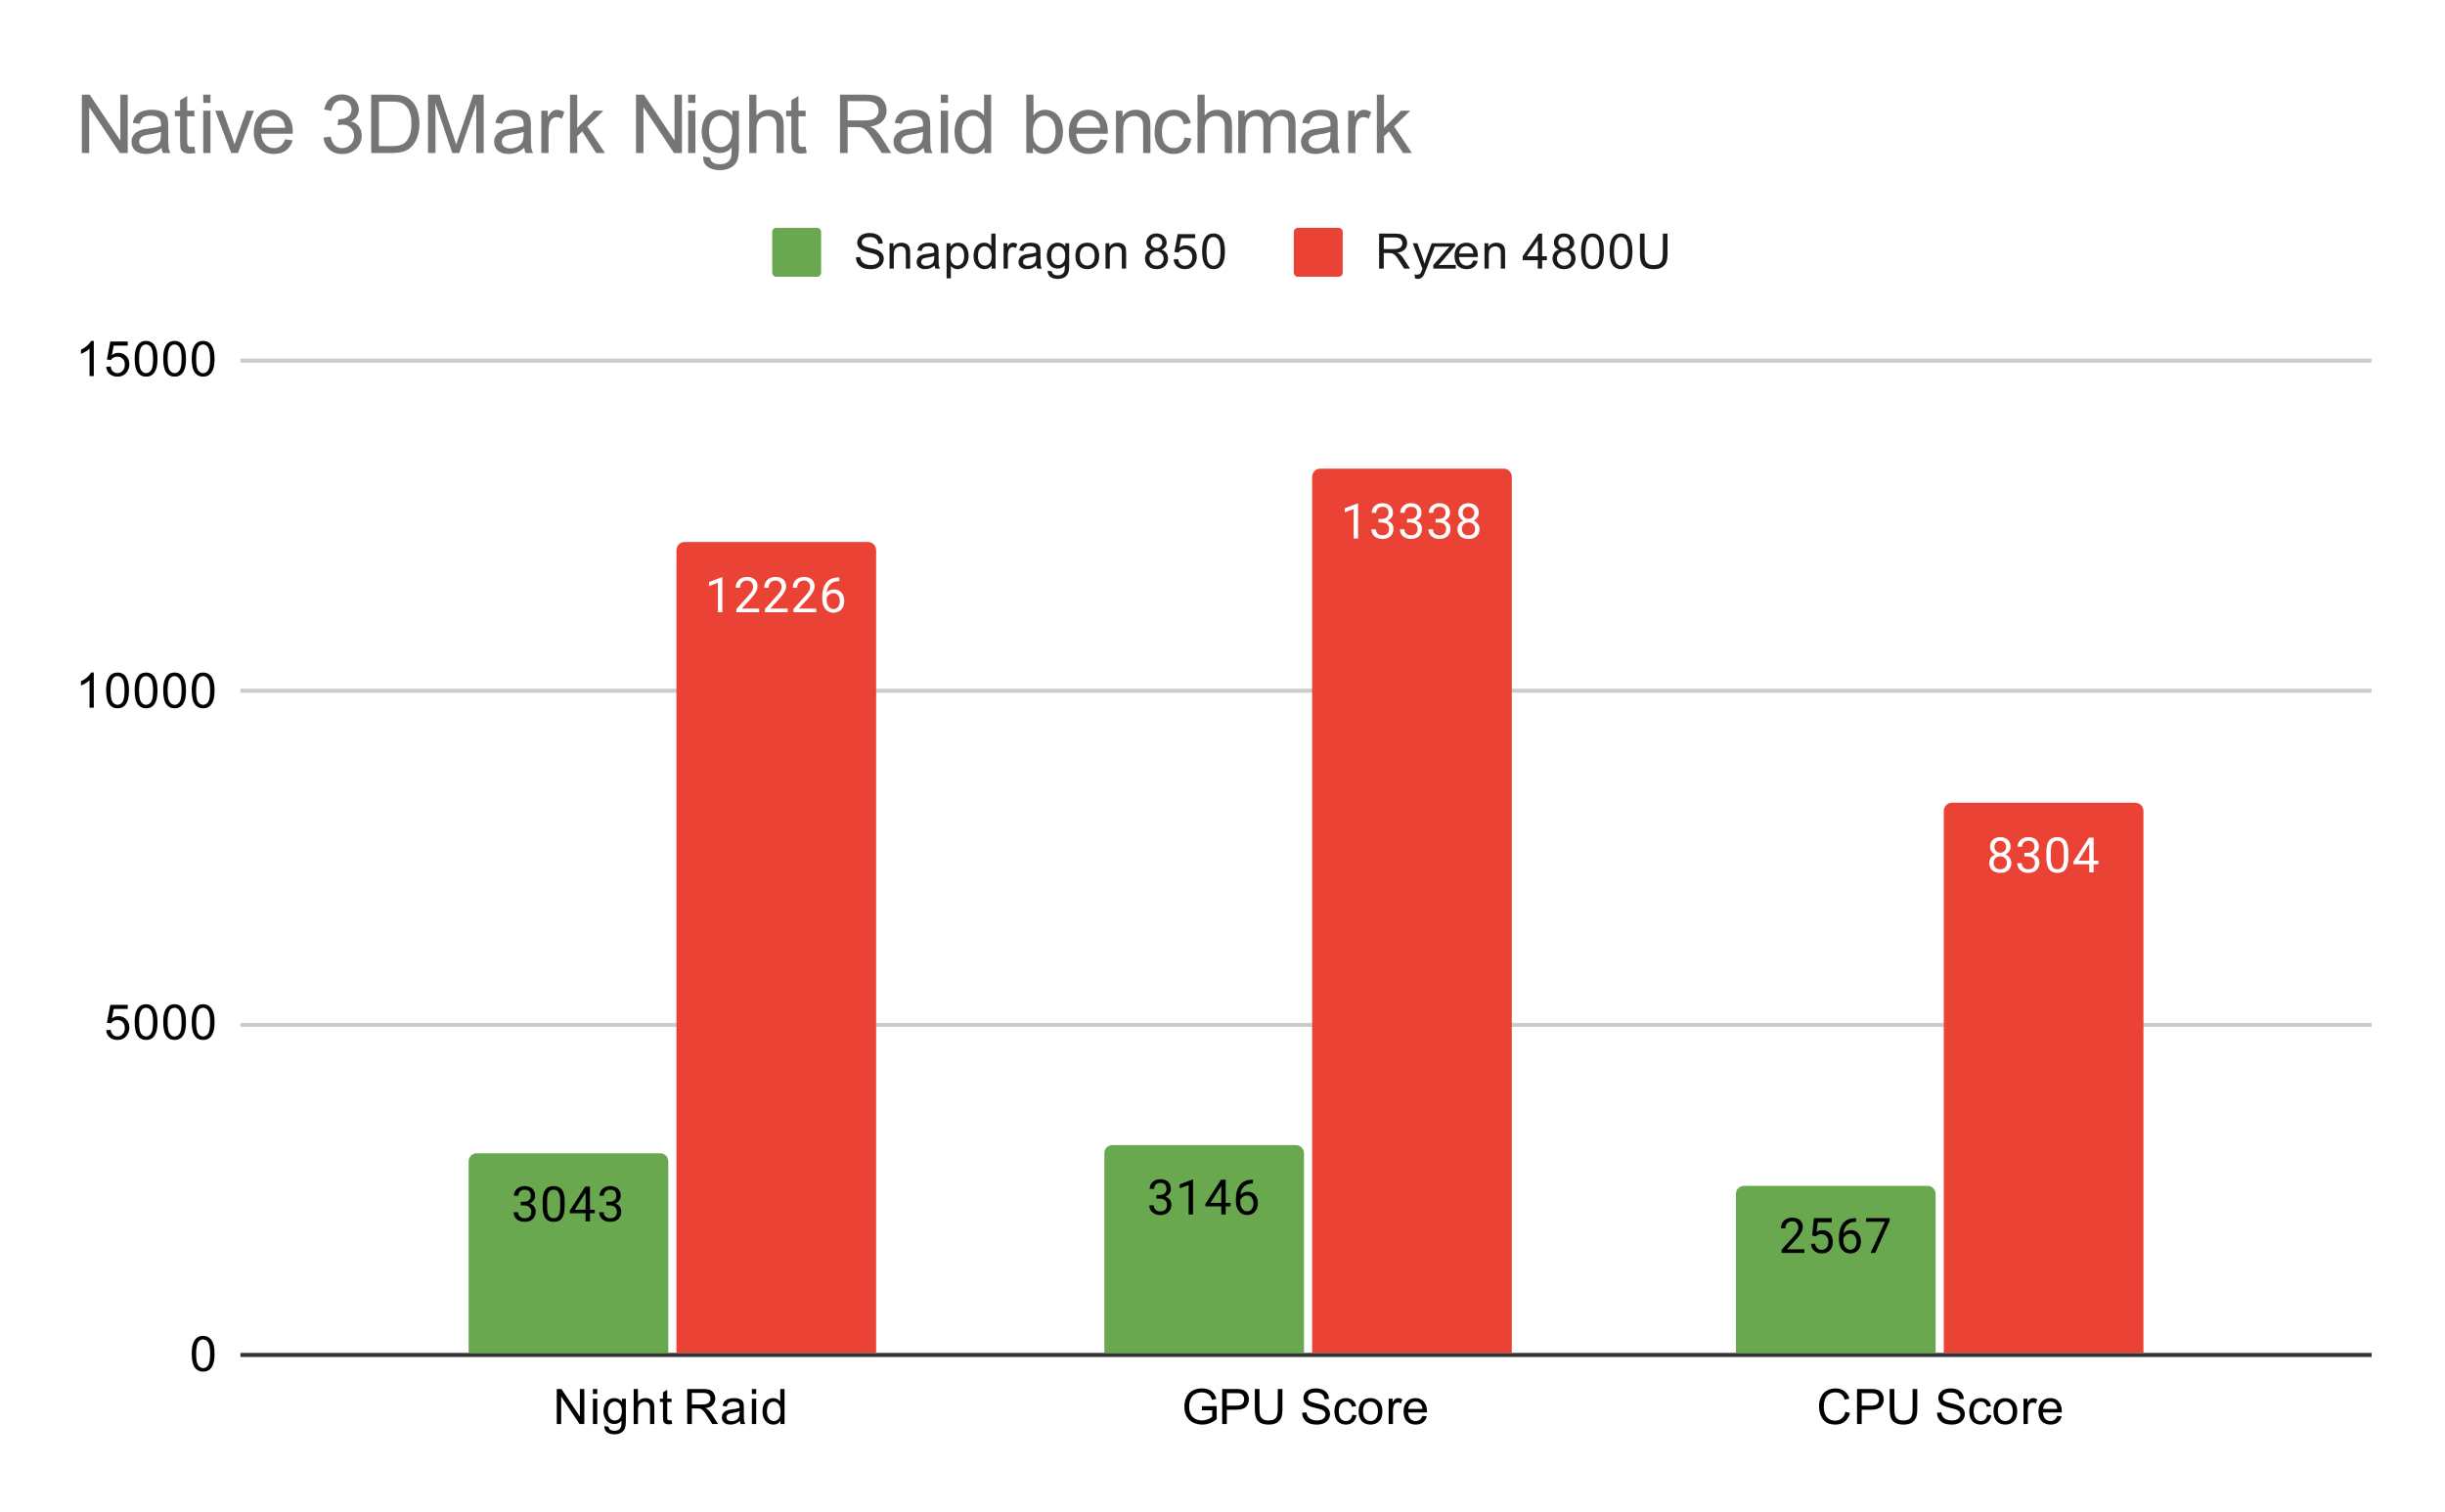 <svg version="1.1" viewBox="0.0 0.0 600.0 371.0" fill="none" stroke="none" stroke-linecap="square" stroke-miterlimit="10" width="600" height="371" xmlns:xlink="http://www.w3.org/1999/xlink" xmlns="http://www.w3.org/2000/svg"><path fill="#ffffff" d="M0 0L600.0 0L600.0 371.0L0 371.0L0 0Z" fill-rule="nonzero"/><path stroke="#333333" stroke-width="1.0" stroke-linecap="butt" d="M59.5 332.5L581.5 332.5" fill-rule="nonzero"/><path stroke="#cccccc" stroke-width="1.0" stroke-linecap="butt" d="M59.5 251.5L581.5 251.5" fill-rule="nonzero"/><path stroke="#cccccc" stroke-width="1.0" stroke-linecap="butt" d="M59.5 169.5L581.5 169.5" fill-rule="nonzero"/><path stroke="#cccccc" stroke-width="1.0" stroke-linecap="butt" d="M59.5 88.5L581.5 88.5" fill-rule="nonzero"/><clipPath id="id_0"><path d="M59.55 88.283L581.45 88.283L581.45 332.45L59.55 332.45L59.55 88.283Z" clip-rule="nonzero"/></clipPath><path stroke="#000000" stroke-width="2.0" stroke-linecap="butt" stroke-opacity="0.0" clip-path="url(#id_0)" d="M164.0 332.0L115.0 332.0L115.0 285.0C115.0 283.895 115.895 283.0 117.0 283.0L162.0 283.0C163.105 283.0 164.0 283.895 164.0 285.0Z" fill-rule="nonzero"/><path fill="#6aa84f" clip-path="url(#id_0)" d="M164.0 332.0L115.0 332.0L115.0 285.0C115.0 283.895 115.895 283.0 117.0 283.0L162.0 283.0C163.105 283.0 164.0 283.895 164.0 285.0Z" fill-rule="nonzero"/><path stroke="#000000" stroke-width="2.0" stroke-linecap="butt" stroke-opacity="0.0" clip-path="url(#id_0)" d="M320.0 332.0L271.0 332.0L271.0 283.0C271.0 281.895 271.895 281.0 273.0 281.0L318.0 281.0C319.105 281.0 320.0 281.895 320.0 283.0Z" fill-rule="nonzero"/><path fill="#6aa84f" clip-path="url(#id_0)" d="M320.0 332.0L271.0 332.0L271.0 283.0C271.0 281.895 271.895 281.0 273.0 281.0L318.0 281.0C319.105 281.0 320.0 281.895 320.0 283.0Z" fill-rule="nonzero"/><path stroke="#000000" stroke-width="2.0" stroke-linecap="butt" stroke-opacity="0.0" clip-path="url(#id_0)" d="M475.0 332.0L426.0 332.0L426.0 293.0C426.0 291.895 426.895 291.0 428.0 291.0L473.0 291.0C474.105 291.0 475.0 291.895 475.0 293.0Z" fill-rule="nonzero"/><path fill="#6aa84f" clip-path="url(#id_0)" d="M475.0 332.0L426.0 332.0L426.0 293.0C426.0 291.895 426.895 291.0 428.0 291.0L473.0 291.0C474.105 291.0 475.0 291.895 475.0 293.0Z" fill-rule="nonzero"/><path stroke="#000000" stroke-width="2.0" stroke-linecap="butt" stroke-opacity="0.0" clip-path="url(#id_0)" d="M215.0 332.0L166.0 332.0L166.0 135.0C166.0 133.895 166.895 133.0 168.0 133.0L213.0 133.0C214.105 133.0 215.0 133.895 215.0 135.0Z" fill-rule="nonzero"/><path fill="#ea4335" clip-path="url(#id_0)" d="M215.0 332.0L166.0 332.0L166.0 135.0C166.0 133.895 166.895 133.0 168.0 133.0L213.0 133.0C214.105 133.0 215.0 133.895 215.0 135.0Z" fill-rule="nonzero"/><path stroke="#000000" stroke-width="2.0" stroke-linecap="butt" stroke-opacity="0.0" clip-path="url(#id_0)" d="M371.0 332.0L322.0 332.0L322.0 117.0C322.0 115.895 322.895 115.0 324.0 115.0L369.0 115.0C370.105 115.0 371.0 115.895 371.0 117.0Z" fill-rule="nonzero"/><path fill="#ea4335" clip-path="url(#id_0)" d="M371.0 332.0L322.0 332.0L322.0 117.0C322.0 115.895 322.895 115.0 324.0 115.0L369.0 115.0C370.105 115.0 371.0 115.895 371.0 117.0Z" fill-rule="nonzero"/><path stroke="#000000" stroke-width="2.0" stroke-linecap="butt" stroke-opacity="0.0" clip-path="url(#id_0)" d="M526.0 332.0L477.0 332.0L477.0 199.0C477.0 197.895 477.895 197.0 479.0 197.0L524.0 197.0C525.105 197.0 526.0 197.895 526.0 199.0Z" fill-rule="nonzero"/><path fill="#ea4335" clip-path="url(#id_0)" d="M526.0 332.0L477.0 332.0L477.0 199.0C477.0 197.895 477.895 197.0 479.0 197.0L524.0 197.0C525.105 197.0 526.0 197.895 526.0 199.0Z" fill-rule="nonzero"/><path stroke="#6aa84f" stroke-width="3.0" stroke-linejoin="round" stroke-linecap="round" d="M127.781 294.92L128.594 294.92Q129.375 294.904 129.812 294.514Q130.25 294.123 130.25 293.451Q130.25 291.951 128.75 291.951Q128.047 291.951 127.625 292.357Q127.219 292.764 127.219 293.42L126.125 293.42Q126.125 292.404 126.859 291.732Q127.609 291.06 128.75 291.06Q129.953 291.06 130.641 291.701Q131.328 292.342 131.328 293.482Q131.328 294.045 130.969 294.56Q130.609 295.076 129.984 295.342Q130.688 295.56 131.062 296.076Q131.453 296.592 131.453 297.342Q131.453 298.482 130.703 299.17Q129.953 299.842 128.75 299.842Q127.562 299.842 126.797 299.185Q126.047 298.529 126.047 297.467L127.141 297.467Q127.141 298.139 127.578 298.545Q128.016 298.951 128.766 298.951Q129.547 298.951 129.953 298.545Q130.375 298.123 130.375 297.357Q130.375 296.623 129.922 296.232Q129.469 295.826 128.594 295.81L127.781 295.81L127.781 294.92ZM138.562 296.076Q138.562 297.982 137.906 298.92Q137.266 299.842 135.875 299.842Q134.516 299.842 133.859 298.935Q133.203 298.029 133.172 296.217L133.172 294.779Q133.172 292.889 133.812 291.982Q134.469 291.06 135.859 291.06Q137.234 291.06 137.891 291.951Q138.547 292.826 138.562 294.67L138.562 296.076ZM137.469 294.592Q137.469 293.217 137.078 292.592Q136.703 291.951 135.859 291.951Q135.031 291.951 134.641 292.592Q134.266 293.217 134.266 294.514L134.266 296.248Q134.266 297.623 134.656 298.295Q135.062 298.951 135.875 298.951Q136.672 298.951 137.062 298.326Q137.453 297.701 137.469 296.373L137.469 294.592ZM144.781 296.857L145.969 296.857L145.969 297.732L144.781 297.732L144.781 299.717L143.703 299.717L143.703 297.732L139.812 297.732L139.812 297.092L143.625 291.185L144.781 291.185L144.781 296.857ZM141.047 296.857L143.703 296.857L143.703 292.67L143.562 292.904L141.047 296.857ZM148.781 294.92L149.594 294.92Q150.375 294.904 150.812 294.514Q151.25 294.123 151.25 293.451Q151.25 291.951 149.75 291.951Q149.047 291.951 148.625 292.357Q148.219 292.764 148.219 293.42L147.125 293.42Q147.125 292.404 147.859 291.732Q148.609 291.06 149.75 291.06Q150.953 291.06 151.641 291.701Q152.328 292.342 152.328 293.482Q152.328 294.045 151.969 294.56Q151.609 295.076 150.984 295.342Q151.688 295.56 152.062 296.076Q152.453 296.592 152.453 297.342Q152.453 298.482 151.703 299.17Q150.953 299.842 149.75 299.842Q148.562 299.842 147.797 299.185Q147.047 298.529 147.047 297.467L148.141 297.467Q148.141 298.139 148.578 298.545Q149.016 298.951 149.766 298.951Q150.547 298.951 150.953 298.545Q151.375 298.123 151.375 297.357Q151.375 296.623 150.922 296.232Q150.469 295.826 149.594 295.81L148.781 295.81L148.781 294.92Z" fill-rule="nonzero"/><path fill="#000000" d="M127.781 294.92L128.594 294.92Q129.375 294.904 129.812 294.514Q130.25 294.123 130.25 293.451Q130.25 291.951 128.75 291.951Q128.047 291.951 127.625 292.357Q127.219 292.764 127.219 293.42L126.125 293.42Q126.125 292.404 126.859 291.732Q127.609 291.06 128.75 291.06Q129.953 291.06 130.641 291.701Q131.328 292.342 131.328 293.482Q131.328 294.045 130.969 294.56Q130.609 295.076 129.984 295.342Q130.688 295.56 131.062 296.076Q131.453 296.592 131.453 297.342Q131.453 298.482 130.703 299.17Q129.953 299.842 128.75 299.842Q127.562 299.842 126.797 299.185Q126.047 298.529 126.047 297.467L127.141 297.467Q127.141 298.139 127.578 298.545Q128.016 298.951 128.766 298.951Q129.547 298.951 129.953 298.545Q130.375 298.123 130.375 297.357Q130.375 296.623 129.922 296.232Q129.469 295.826 128.594 295.81L127.781 295.81L127.781 294.92ZM138.562 296.076Q138.562 297.982 137.906 298.92Q137.266 299.842 135.875 299.842Q134.516 299.842 133.859 298.935Q133.203 298.029 133.172 296.217L133.172 294.779Q133.172 292.889 133.812 291.982Q134.469 291.06 135.859 291.06Q137.234 291.06 137.891 291.951Q138.547 292.826 138.562 294.67L138.562 296.076ZM137.469 294.592Q137.469 293.217 137.078 292.592Q136.703 291.951 135.859 291.951Q135.031 291.951 134.641 292.592Q134.266 293.217 134.266 294.514L134.266 296.248Q134.266 297.623 134.656 298.295Q135.062 298.951 135.875 298.951Q136.672 298.951 137.062 298.326Q137.453 297.701 137.469 296.373L137.469 294.592ZM144.781 296.857L145.969 296.857L145.969 297.732L144.781 297.732L144.781 299.717L143.703 299.717L143.703 297.732L139.812 297.732L139.812 297.092L143.625 291.185L144.781 291.185L144.781 296.857ZM141.047 296.857L143.703 296.857L143.703 292.67L143.562 292.904L141.047 296.857ZM148.781 294.92L149.594 294.92Q150.375 294.904 150.812 294.514Q151.25 294.123 151.25 293.451Q151.25 291.951 149.75 291.951Q149.047 291.951 148.625 292.357Q148.219 292.764 148.219 293.42L147.125 293.42Q147.125 292.404 147.859 291.732Q148.609 291.06 149.75 291.06Q150.953 291.06 151.641 291.701Q152.328 292.342 152.328 293.482Q152.328 294.045 151.969 294.56Q151.609 295.076 150.984 295.342Q151.688 295.56 152.062 296.076Q152.453 296.592 152.453 297.342Q152.453 298.482 151.703 299.17Q150.953 299.842 149.75 299.842Q148.562 299.842 147.797 299.185Q147.047 298.529 147.047 297.467L148.141 297.467Q148.141 298.139 148.578 298.545Q149.016 298.951 149.766 298.951Q150.547 298.951 150.953 298.545Q151.375 298.123 151.375 297.357Q151.375 296.623 150.922 296.232Q150.469 295.826 149.594 295.81L148.781 295.81L148.781 294.92Z" fill-rule="nonzero"/><path stroke="#6aa84f" stroke-width="3.0" stroke-linejoin="round" stroke-linecap="round" d="M283.781 293.243L284.594 293.243Q285.375 293.228 285.812 292.837Q286.25 292.446 286.25 291.774Q286.25 290.274 284.75 290.274Q284.047 290.274 283.625 290.681Q283.219 291.087 283.219 291.743L282.125 291.743Q282.125 290.728 282.859 290.056Q283.609 289.384 284.75 289.384Q285.953 289.384 286.641 290.024Q287.328 290.665 287.328 291.806Q287.328 292.368 286.969 292.884Q286.609 293.399 285.984 293.665Q286.688 293.884 287.062 294.399Q287.453 294.915 287.453 295.665Q287.453 296.806 286.703 297.493Q285.953 298.165 284.75 298.165Q283.562 298.165 282.797 297.509Q282.047 296.853 282.047 295.79L283.141 295.79Q283.141 296.462 283.578 296.868Q284.016 297.274 284.766 297.274Q285.547 297.274 285.953 296.868Q286.375 296.446 286.375 295.681Q286.375 294.946 285.922 294.556Q285.469 294.149 284.594 294.134L283.781 294.134L283.781 293.243ZM292.766 298.04L291.688 298.04L291.688 290.821L289.5 291.618L289.5 290.634L292.609 289.462L292.766 289.462L292.766 298.04ZM300.781 295.181L301.969 295.181L301.969 296.056L300.781 296.056L300.781 298.04L299.703 298.04L299.703 296.056L295.812 296.056L295.812 295.415L299.625 289.509L300.781 289.509L300.781 295.181ZM297.047 295.181L299.703 295.181L299.703 290.993L299.562 291.228L297.047 295.181ZM307.469 289.509L307.469 290.415L307.266 290.415Q306.0 290.446 305.25 291.181Q304.5 291.899 304.375 293.212Q305.062 292.446 306.219 292.446Q307.328 292.446 308.0 293.228Q308.672 294.009 308.672 295.259Q308.672 296.571 307.953 297.368Q307.234 298.165 306.016 298.165Q304.797 298.165 304.031 297.228Q303.281 296.274 303.281 294.79L303.281 294.384Q303.281 292.024 304.281 290.774Q305.281 289.524 307.266 289.509L307.469 289.509ZM306.047 293.353Q305.484 293.353 305.016 293.681Q304.547 294.009 304.359 294.524L304.359 294.915Q304.359 295.978 304.828 296.618Q305.312 297.259 306.016 297.259Q306.75 297.259 307.172 296.728Q307.594 296.181 307.594 295.306Q307.594 294.431 307.172 293.899Q306.75 293.353 306.047 293.353Z" fill-rule="nonzero"/><path fill="#000000" d="M283.781 293.243L284.594 293.243Q285.375 293.228 285.812 292.837Q286.25 292.446 286.25 291.774Q286.25 290.274 284.75 290.274Q284.047 290.274 283.625 290.681Q283.219 291.087 283.219 291.743L282.125 291.743Q282.125 290.728 282.859 290.056Q283.609 289.384 284.75 289.384Q285.953 289.384 286.641 290.024Q287.328 290.665 287.328 291.806Q287.328 292.368 286.969 292.884Q286.609 293.399 285.984 293.665Q286.688 293.884 287.062 294.399Q287.453 294.915 287.453 295.665Q287.453 296.806 286.703 297.493Q285.953 298.165 284.75 298.165Q283.562 298.165 282.797 297.509Q282.047 296.853 282.047 295.79L283.141 295.79Q283.141 296.462 283.578 296.868Q284.016 297.274 284.766 297.274Q285.547 297.274 285.953 296.868Q286.375 296.446 286.375 295.681Q286.375 294.946 285.922 294.556Q285.469 294.149 284.594 294.134L283.781 294.134L283.781 293.243ZM292.766 298.04L291.688 298.04L291.688 290.821L289.5 291.618L289.5 290.634L292.609 289.462L292.766 289.462L292.766 298.04ZM300.781 295.181L301.969 295.181L301.969 296.056L300.781 296.056L300.781 298.04L299.703 298.04L299.703 296.056L295.812 296.056L295.812 295.415L299.625 289.509L300.781 289.509L300.781 295.181ZM297.047 295.181L299.703 295.181L299.703 290.993L299.562 291.228L297.047 295.181ZM307.469 289.509L307.469 290.415L307.266 290.415Q306.0 290.446 305.25 291.181Q304.5 291.899 304.375 293.212Q305.062 292.446 306.219 292.446Q307.328 292.446 308.0 293.228Q308.672 294.009 308.672 295.259Q308.672 296.571 307.953 297.368Q307.234 298.165 306.016 298.165Q304.797 298.165 304.031 297.228Q303.281 296.274 303.281 294.79L303.281 294.384Q303.281 292.024 304.281 290.774Q305.281 289.524 307.266 289.509L307.469 289.509ZM306.047 293.353Q305.484 293.353 305.016 293.681Q304.547 294.009 304.359 294.524L304.359 294.915Q304.359 295.978 304.828 296.618Q305.312 297.259 306.016 297.259Q306.75 297.259 307.172 296.728Q307.594 296.181 307.594 295.306Q307.594 294.431 307.172 293.899Q306.75 293.353 306.047 293.353Z" fill-rule="nonzero"/><path stroke="#6aa84f" stroke-width="3.0" stroke-linejoin="round" stroke-linecap="round" d="M442.797 307.465L437.203 307.465L437.203 306.684L440.156 303.402Q440.812 302.652 441.062 302.199Q441.312 301.731 441.312 301.231Q441.312 300.559 440.906 300.137Q440.516 299.699 439.828 299.699Q439.031 299.699 438.578 300.168Q438.125 300.621 438.125 301.449L437.047 301.449Q437.047 300.262 437.797 299.543Q438.562 298.809 439.828 298.809Q441.031 298.809 441.719 299.434Q442.406 300.059 442.406 301.106Q442.406 302.356 440.797 304.106L438.516 306.574L442.797 306.574L442.797 307.465ZM444.703 303.184L445.141 298.934L449.516 298.934L449.516 299.934L446.062 299.934L445.797 302.262Q446.438 301.887 447.234 301.887Q448.391 301.887 449.078 302.668Q449.766 303.434 449.766 304.746Q449.766 306.059 449.047 306.824Q448.344 307.59 447.062 307.59Q445.938 307.59 445.219 306.965Q444.5 306.324 444.406 305.215L445.422 305.215Q445.531 305.949 445.953 306.324Q446.375 306.699 447.062 306.699Q447.812 306.699 448.25 306.184Q448.688 305.668 448.688 304.762Q448.688 303.902 448.219 303.387Q447.75 302.871 446.969 302.871Q446.266 302.871 445.859 303.168L445.578 303.402L444.703 303.184ZM455.469 298.934L455.469 299.84L455.266 299.84Q454.0 299.871 453.25 300.606Q452.5 301.324 452.375 302.637Q453.062 301.871 454.219 301.871Q455.328 301.871 456.0 302.652Q456.672 303.434 456.672 304.684Q456.672 305.996 455.953 306.793Q455.234 307.59 454.016 307.59Q452.797 307.59 452.031 306.652Q451.281 305.699 451.281 304.215L451.281 303.809Q451.281 301.449 452.281 300.199Q453.281 298.949 455.266 298.934L455.469 298.934ZM454.047 302.777Q453.484 302.777 453.016 303.106Q452.547 303.434 452.359 303.949L452.359 304.34Q452.359 305.402 452.828 306.043Q453.312 306.684 454.016 306.684Q454.75 306.684 455.172 306.152Q455.594 305.606 455.594 304.731Q455.594 303.856 455.172 303.324Q454.75 302.777 454.047 302.777ZM463.719 299.543L460.188 307.465L459.047 307.465L462.562 299.824L457.953 299.824L457.953 298.934L463.719 298.934L463.719 299.543Z" fill-rule="nonzero"/><path fill="#000000" d="M442.797 307.465L437.203 307.465L437.203 306.684L440.156 303.402Q440.812 302.652 441.062 302.199Q441.312 301.731 441.312 301.231Q441.312 300.559 440.906 300.137Q440.516 299.699 439.828 299.699Q439.031 299.699 438.578 300.168Q438.125 300.621 438.125 301.449L437.047 301.449Q437.047 300.262 437.797 299.543Q438.562 298.809 439.828 298.809Q441.031 298.809 441.719 299.434Q442.406 300.059 442.406 301.106Q442.406 302.356 440.797 304.106L438.516 306.574L442.797 306.574L442.797 307.465ZM444.703 303.184L445.141 298.934L449.516 298.934L449.516 299.934L446.062 299.934L445.797 302.262Q446.438 301.887 447.234 301.887Q448.391 301.887 449.078 302.668Q449.766 303.434 449.766 304.746Q449.766 306.059 449.047 306.824Q448.344 307.59 447.062 307.59Q445.938 307.59 445.219 306.965Q444.5 306.324 444.406 305.215L445.422 305.215Q445.531 305.949 445.953 306.324Q446.375 306.699 447.062 306.699Q447.812 306.699 448.25 306.184Q448.688 305.668 448.688 304.762Q448.688 303.902 448.219 303.387Q447.75 302.871 446.969 302.871Q446.266 302.871 445.859 303.168L445.578 303.402L444.703 303.184ZM455.469 298.934L455.469 299.84L455.266 299.84Q454.0 299.871 453.25 300.606Q452.5 301.324 452.375 302.637Q453.062 301.871 454.219 301.871Q455.328 301.871 456.0 302.652Q456.672 303.434 456.672 304.684Q456.672 305.996 455.953 306.793Q455.234 307.59 454.016 307.59Q452.797 307.59 452.031 306.652Q451.281 305.699 451.281 304.215L451.281 303.809Q451.281 301.449 452.281 300.199Q453.281 298.949 455.266 298.934L455.469 298.934ZM454.047 302.777Q453.484 302.777 453.016 303.106Q452.547 303.434 452.359 303.949L452.359 304.34Q452.359 305.402 452.828 306.043Q453.312 306.684 454.016 306.684Q454.75 306.684 455.172 306.152Q455.594 305.606 455.594 304.731Q455.594 303.856 455.172 303.324Q454.75 302.777 454.047 302.777ZM463.719 299.543L460.188 307.465L459.047 307.465L462.562 299.824L457.953 299.824L457.953 298.934L463.719 298.934L463.719 299.543Z" fill-rule="nonzero"/><path stroke="#ea4335" stroke-width="3.0" stroke-linejoin="round" stroke-linecap="round" d="M177.266 150.238L176.188 150.238L176.188 143.019L174.0 143.816L174.0 142.832L177.109 141.66L177.266 141.66L177.266 150.238ZM186.297 150.238L180.703 150.238L180.703 149.457L183.656 146.175Q184.312 145.425 184.562 144.972Q184.812 144.504 184.812 144.004Q184.812 143.332 184.406 142.91Q184.016 142.472 183.328 142.472Q182.531 142.472 182.078 142.941Q181.625 143.394 181.625 144.222L180.547 144.222Q180.547 143.035 181.297 142.316Q182.062 141.582 183.328 141.582Q184.531 141.582 185.219 142.207Q185.906 142.832 185.906 143.879Q185.906 145.129 184.297 146.879L182.016 149.347L186.297 149.347L186.297 150.238ZM193.297 150.238L187.703 150.238L187.703 149.457L190.656 146.175Q191.312 145.425 191.562 144.972Q191.812 144.504 191.812 144.004Q191.812 143.332 191.406 142.91Q191.016 142.472 190.328 142.472Q189.531 142.472 189.078 142.941Q188.625 143.394 188.625 144.222L187.547 144.222Q187.547 143.035 188.297 142.316Q189.062 141.582 190.328 141.582Q191.531 141.582 192.219 142.207Q192.906 142.832 192.906 143.879Q192.906 145.129 191.297 146.879L189.016 149.347L193.297 149.347L193.297 150.238ZM200.297 150.238L194.703 150.238L194.703 149.457L197.656 146.175Q198.312 145.425 198.562 144.972Q198.812 144.504 198.812 144.004Q198.812 143.332 198.406 142.91Q198.016 142.472 197.328 142.472Q196.531 142.472 196.078 142.941Q195.625 143.394 195.625 144.222L194.547 144.222Q194.547 143.035 195.297 142.316Q196.062 141.582 197.328 141.582Q198.531 141.582 199.219 142.207Q199.906 142.832 199.906 143.879Q199.906 145.129 198.297 146.879L196.016 149.347L200.297 149.347L200.297 150.238ZM205.969 141.707L205.969 142.613L205.766 142.613Q204.5 142.644 203.75 143.379Q203.0 144.097 202.875 145.41Q203.562 144.644 204.719 144.644Q205.828 144.644 206.5 145.425Q207.172 146.207 207.172 147.457Q207.172 148.769 206.453 149.566Q205.734 150.363 204.516 150.363Q203.297 150.363 202.531 149.425Q201.781 148.472 201.781 146.988L201.781 146.582Q201.781 144.222 202.781 142.972Q203.781 141.722 205.766 141.707L205.969 141.707ZM204.547 145.55Q203.984 145.55 203.516 145.879Q203.047 146.207 202.859 146.722L202.859 147.113Q202.859 148.175 203.328 148.816Q203.812 149.457 204.516 149.457Q205.25 149.457 205.672 148.925Q206.094 148.379 206.094 147.504Q206.094 146.629 205.672 146.097Q205.25 145.55 204.547 145.55Z" fill-rule="nonzero"/><path fill="#ffffff" d="M177.266 150.238L176.188 150.238L176.188 143.019L174.0 143.816L174.0 142.832L177.109 141.66L177.266 141.66L177.266 150.238ZM186.297 150.238L180.703 150.238L180.703 149.457L183.656 146.175Q184.312 145.425 184.562 144.972Q184.812 144.504 184.812 144.004Q184.812 143.332 184.406 142.91Q184.016 142.472 183.328 142.472Q182.531 142.472 182.078 142.941Q181.625 143.394 181.625 144.222L180.547 144.222Q180.547 143.035 181.297 142.316Q182.062 141.582 183.328 141.582Q184.531 141.582 185.219 142.207Q185.906 142.832 185.906 143.879Q185.906 145.129 184.297 146.879L182.016 149.347L186.297 149.347L186.297 150.238ZM193.297 150.238L187.703 150.238L187.703 149.457L190.656 146.175Q191.312 145.425 191.562 144.972Q191.812 144.504 191.812 144.004Q191.812 143.332 191.406 142.91Q191.016 142.472 190.328 142.472Q189.531 142.472 189.078 142.941Q188.625 143.394 188.625 144.222L187.547 144.222Q187.547 143.035 188.297 142.316Q189.062 141.582 190.328 141.582Q191.531 141.582 192.219 142.207Q192.906 142.832 192.906 143.879Q192.906 145.129 191.297 146.879L189.016 149.347L193.297 149.347L193.297 150.238ZM200.297 150.238L194.703 150.238L194.703 149.457L197.656 146.175Q198.312 145.425 198.562 144.972Q198.812 144.504 198.812 144.004Q198.812 143.332 198.406 142.91Q198.016 142.472 197.328 142.472Q196.531 142.472 196.078 142.941Q195.625 143.394 195.625 144.222L194.547 144.222Q194.547 143.035 195.297 142.316Q196.062 141.582 197.328 141.582Q198.531 141.582 199.219 142.207Q199.906 142.832 199.906 143.879Q199.906 145.129 198.297 146.879L196.016 149.347L200.297 149.347L200.297 150.238ZM205.969 141.707L205.969 142.613L205.766 142.613Q204.5 142.644 203.75 143.379Q203.0 144.097 202.875 145.41Q203.562 144.644 204.719 144.644Q205.828 144.644 206.5 145.425Q207.172 146.207 207.172 147.457Q207.172 148.769 206.453 149.566Q205.734 150.363 204.516 150.363Q203.297 150.363 202.531 149.425Q201.781 148.472 201.781 146.988L201.781 146.582Q201.781 144.222 202.781 142.972Q203.781 141.722 205.766 141.707L205.969 141.707ZM204.547 145.55Q203.984 145.55 203.516 145.879Q203.047 146.207 202.859 146.722L202.859 147.113Q202.859 148.175 203.328 148.816Q203.812 149.457 204.516 149.457Q205.25 149.457 205.672 148.925Q206.094 148.379 206.094 147.504Q206.094 146.629 205.672 146.097Q205.25 145.55 204.547 145.55Z" fill-rule="nonzero"/><path stroke="#ea4335" stroke-width="3.0" stroke-linejoin="round" stroke-linecap="round" d="M333.266 132.137L332.188 132.137L332.188 124.918L330.0 125.715L330.0 124.731L333.109 123.559L333.266 123.559L333.266 132.137ZM338.281 127.34L339.094 127.34Q339.875 127.325 340.312 126.934Q340.75 126.543 340.75 125.871Q340.75 124.371 339.25 124.371Q338.547 124.371 338.125 124.778Q337.719 125.184 337.719 125.84L336.625 125.84Q336.625 124.825 337.359 124.153Q338.109 123.481 339.25 123.481Q340.453 123.481 341.141 124.121Q341.828 124.762 341.828 125.903Q341.828 126.465 341.469 126.981Q341.109 127.496 340.484 127.762Q341.188 127.981 341.562 128.496Q341.953 129.012 341.953 129.762Q341.953 130.903 341.203 131.59Q340.453 132.262 339.25 132.262Q338.062 132.262 337.297 131.606Q336.547 130.95 336.547 129.887L337.641 129.887Q337.641 130.559 338.078 130.965Q338.516 131.371 339.266 131.371Q340.047 131.371 340.453 130.965Q340.875 130.543 340.875 129.778Q340.875 129.043 340.422 128.653Q339.969 128.246 339.094 128.231L338.281 128.231L338.281 127.34ZM345.281 127.34L346.094 127.34Q346.875 127.325 347.312 126.934Q347.75 126.543 347.75 125.871Q347.75 124.371 346.25 124.371Q345.547 124.371 345.125 124.778Q344.719 125.184 344.719 125.84L343.625 125.84Q343.625 124.825 344.359 124.153Q345.109 123.481 346.25 123.481Q347.453 123.481 348.141 124.121Q348.828 124.762 348.828 125.903Q348.828 126.465 348.469 126.981Q348.109 127.496 347.484 127.762Q348.188 127.981 348.562 128.496Q348.953 129.012 348.953 129.762Q348.953 130.903 348.203 131.59Q347.453 132.262 346.25 132.262Q345.062 132.262 344.297 131.606Q343.547 130.95 343.547 129.887L344.641 129.887Q344.641 130.559 345.078 130.965Q345.516 131.371 346.266 131.371Q347.047 131.371 347.453 130.965Q347.875 130.543 347.875 129.778Q347.875 129.043 347.422 128.653Q346.969 128.246 346.094 128.231L345.281 128.231L345.281 127.34ZM352.281 127.34L353.094 127.34Q353.875 127.325 354.312 126.934Q354.75 126.543 354.75 125.871Q354.75 124.371 353.25 124.371Q352.547 124.371 352.125 124.778Q351.719 125.184 351.719 125.84L350.625 125.84Q350.625 124.825 351.359 124.153Q352.109 123.481 353.25 123.481Q354.453 123.481 355.141 124.121Q355.828 124.762 355.828 125.903Q355.828 126.465 355.469 126.981Q355.109 127.496 354.484 127.762Q355.188 127.981 355.562 128.496Q355.953 129.012 355.953 129.762Q355.953 130.903 355.203 131.59Q354.453 132.262 353.25 132.262Q352.062 132.262 351.297 131.606Q350.547 130.95 350.547 129.887L351.641 129.887Q351.641 130.559 352.078 130.965Q352.516 131.371 353.266 131.371Q354.047 131.371 354.453 130.965Q354.875 130.543 354.875 129.778Q354.875 129.043 354.422 128.653Q353.969 128.246 353.094 128.231L352.281 128.231L352.281 127.34ZM362.891 125.825Q362.891 126.465 362.547 126.965Q362.203 127.465 361.641 127.746Q362.297 128.028 362.688 128.59Q363.078 129.137 363.078 129.84Q363.078 130.934 362.328 131.606Q361.594 132.262 360.375 132.262Q359.141 132.262 358.391 131.606Q357.656 130.934 357.656 129.84Q357.656 129.137 358.031 128.59Q358.406 128.028 359.078 127.746Q358.516 127.465 358.188 126.965Q357.859 126.465 357.859 125.825Q357.859 124.746 358.547 124.121Q359.234 123.481 360.375 123.481Q361.5 123.481 362.188 124.121Q362.891 124.746 362.891 125.825ZM362.0 129.809Q362.0 129.09 361.547 128.653Q361.094 128.2 360.359 128.2Q359.625 128.2 359.172 128.653Q358.734 129.09 358.734 129.825Q358.734 130.543 359.172 130.965Q359.609 131.371 360.375 131.371Q361.125 131.371 361.562 130.95Q362.0 130.528 362.0 129.809ZM360.375 124.371Q359.734 124.371 359.328 124.778Q358.938 125.168 358.938 125.856Q358.938 126.496 359.328 126.903Q359.719 127.309 360.359 127.309Q361.016 127.309 361.406 126.903Q361.797 126.496 361.797 125.856Q361.797 125.2 361.391 124.793Q360.984 124.371 360.375 124.371Z" fill-rule="nonzero"/><path fill="#ffffff" d="M333.266 132.137L332.188 132.137L332.188 124.918L330.0 125.715L330.0 124.731L333.109 123.559L333.266 123.559L333.266 132.137ZM338.281 127.34L339.094 127.34Q339.875 127.324 340.312 126.934Q340.75 126.543 340.75 125.871Q340.75 124.371 339.25 124.371Q338.547 124.371 338.125 124.778Q337.719 125.184 337.719 125.84L336.625 125.84Q336.625 124.824 337.359 124.153Q338.109 123.481 339.25 123.481Q340.453 123.481 341.141 124.121Q341.828 124.762 341.828 125.903Q341.828 126.465 341.469 126.981Q341.109 127.496 340.484 127.762Q341.188 127.981 341.562 128.496Q341.953 129.012 341.953 129.762Q341.953 130.903 341.203 131.59Q340.453 132.262 339.25 132.262Q338.062 132.262 337.297 131.606Q336.547 130.95 336.547 129.887L337.641 129.887Q337.641 130.559 338.078 130.965Q338.516 131.371 339.266 131.371Q340.047 131.371 340.453 130.965Q340.875 130.543 340.875 129.778Q340.875 129.043 340.422 128.653Q339.969 128.246 339.094 128.231L338.281 128.231L338.281 127.34ZM345.281 127.34L346.094 127.34Q346.875 127.324 347.312 126.934Q347.75 126.543 347.75 125.871Q347.75 124.371 346.25 124.371Q345.547 124.371 345.125 124.778Q344.719 125.184 344.719 125.84L343.625 125.84Q343.625 124.824 344.359 124.153Q345.109 123.481 346.25 123.481Q347.453 123.481 348.141 124.121Q348.828 124.762 348.828 125.903Q348.828 126.465 348.469 126.981Q348.109 127.496 347.484 127.762Q348.188 127.981 348.562 128.496Q348.953 129.012 348.953 129.762Q348.953 130.903 348.203 131.59Q347.453 132.262 346.25 132.262Q345.062 132.262 344.297 131.606Q343.547 130.95 343.547 129.887L344.641 129.887Q344.641 130.559 345.078 130.965Q345.516 131.371 346.266 131.371Q347.047 131.371 347.453 130.965Q347.875 130.543 347.875 129.778Q347.875 129.043 347.422 128.653Q346.969 128.246 346.094 128.231L345.281 128.231L345.281 127.34ZM352.281 127.34L353.094 127.34Q353.875 127.324 354.312 126.934Q354.75 126.543 354.75 125.871Q354.75 124.371 353.25 124.371Q352.547 124.371 352.125 124.778Q351.719 125.184 351.719 125.84L350.625 125.84Q350.625 124.824 351.359 124.153Q352.109 123.481 353.25 123.481Q354.453 123.481 355.141 124.121Q355.828 124.762 355.828 125.903Q355.828 126.465 355.469 126.981Q355.109 127.496 354.484 127.762Q355.188 127.981 355.562 128.496Q355.953 129.012 355.953 129.762Q355.953 130.903 355.203 131.59Q354.453 132.262 353.25 132.262Q352.062 132.262 351.297 131.606Q350.547 130.95 350.547 129.887L351.641 129.887Q351.641 130.559 352.078 130.965Q352.516 131.371 353.266 131.371Q354.047 131.371 354.453 130.965Q354.875 130.543 354.875 129.778Q354.875 129.043 354.422 128.653Q353.969 128.246 353.094 128.231L352.281 128.231L352.281 127.34ZM362.891 125.824Q362.891 126.465 362.547 126.965Q362.203 127.465 361.641 127.746Q362.297 128.028 362.688 128.59Q363.078 129.137 363.078 129.84Q363.078 130.934 362.328 131.606Q361.594 132.262 360.375 132.262Q359.141 132.262 358.391 131.606Q357.656 130.934 357.656 129.84Q357.656 129.137 358.031 128.59Q358.406 128.028 359.078 127.746Q358.516 127.465 358.188 126.965Q357.859 126.465 357.859 125.824Q357.859 124.746 358.547 124.121Q359.234 123.481 360.375 123.481Q361.5 123.481 362.188 124.121Q362.891 124.746 362.891 125.824ZM362.0 129.809Q362.0 129.09 361.547 128.653Q361.094 128.2 360.359 128.2Q359.625 128.2 359.172 128.653Q358.734 129.09 358.734 129.825Q358.734 130.543 359.172 130.965Q359.609 131.371 360.375 131.371Q361.125 131.371 361.562 130.95Q362.0 130.528 362.0 129.809ZM360.375 124.371Q359.734 124.371 359.328 124.778Q358.938 125.168 358.938 125.856Q358.938 126.496 359.328 126.903Q359.719 127.309 360.359 127.309Q361.016 127.309 361.406 126.903Q361.797 126.496 361.797 125.856Q361.797 125.199 361.391 124.793Q360.984 124.371 360.375 124.371Z" fill-rule="nonzero"/><path stroke="#ea4335" stroke-width="3.0" stroke-linejoin="round" stroke-linecap="round" d="M493.391 207.767Q493.391 208.407 493.047 208.907Q492.703 209.407 492.141 209.689Q492.797 209.97 493.188 210.532Q493.578 211.079 493.578 211.782Q493.578 212.876 492.828 213.548Q492.094 214.204 490.875 214.204Q489.641 214.204 488.891 213.548Q488.156 212.876 488.156 211.782Q488.156 211.079 488.531 210.532Q488.906 209.97 489.578 209.689Q489.016 209.407 488.688 208.907Q488.359 208.407 488.359 207.767Q488.359 206.689 489.047 206.064Q489.734 205.423 490.875 205.423Q492.0 205.423 492.688 206.064Q493.391 206.689 493.391 207.767ZM492.5 211.751Q492.5 211.032 492.047 210.595Q491.594 210.142 490.859 210.142Q490.125 210.142 489.672 210.595Q489.234 211.032 489.234 211.767Q489.234 212.486 489.672 212.907Q490.109 213.314 490.875 213.314Q491.625 213.314 492.062 212.892Q492.5 212.47 492.5 211.751ZM490.875 206.314Q490.234 206.314 489.828 206.72Q489.438 207.111 489.438 207.798Q489.438 208.439 489.828 208.845Q490.219 209.251 490.859 209.251Q491.516 209.251 491.906 208.845Q492.297 208.439 492.297 207.798Q492.297 207.142 491.891 206.736Q491.484 206.314 490.875 206.314ZM496.781 209.282L497.594 209.282Q498.375 209.267 498.812 208.876Q499.25 208.486 499.25 207.814Q499.25 206.314 497.75 206.314Q497.047 206.314 496.625 206.72Q496.219 207.126 496.219 207.782L495.125 207.782Q495.125 206.767 495.859 206.095Q496.609 205.423 497.75 205.423Q498.953 205.423 499.641 206.064Q500.328 206.704 500.328 207.845Q500.328 208.407 499.969 208.923Q499.609 209.439 498.984 209.704Q499.688 209.923 500.062 210.439Q500.453 210.954 500.453 211.704Q500.453 212.845 499.703 213.532Q498.953 214.204 497.75 214.204Q496.562 214.204 495.797 213.548Q495.047 212.892 495.047 211.829L496.141 211.829Q496.141 212.501 496.578 212.907Q497.016 213.314 497.766 213.314Q498.547 213.314 498.953 212.907Q499.375 212.486 499.375 211.72Q499.375 210.986 498.922 210.595Q498.469 210.189 497.594 210.173L496.781 210.173L496.781 209.282ZM507.562 210.439Q507.562 212.345 506.906 213.282Q506.266 214.204 504.875 214.204Q503.516 214.204 502.859 213.298Q502.203 212.392 502.172 210.579L502.172 209.142Q502.172 207.251 502.812 206.345Q503.469 205.423 504.859 205.423Q506.234 205.423 506.891 206.314Q507.547 207.189 507.562 209.032L507.562 210.439ZM506.469 208.954Q506.469 207.579 506.078 206.954Q505.703 206.314 504.859 206.314Q504.031 206.314 503.641 206.954Q503.266 207.579 503.266 208.876L503.266 210.611Q503.266 211.986 503.656 212.657Q504.062 213.314 504.875 213.314Q505.672 213.314 506.062 212.689Q506.453 212.064 506.469 210.736L506.469 208.954ZM513.781 211.22L514.969 211.22L514.969 212.095L513.781 212.095L513.781 214.079L512.703 214.079L512.703 212.095L508.812 212.095L508.812 211.454L512.625 205.548L513.781 205.548L513.781 211.22ZM510.047 211.22L512.703 211.22L512.703 207.032L512.562 207.267L510.047 211.22Z" fill-rule="nonzero"/><path fill="#ffffff" d="M493.391 207.767Q493.391 208.407 493.047 208.907Q492.703 209.407 492.141 209.689Q492.797 209.97 493.188 210.532Q493.578 211.079 493.578 211.782Q493.578 212.876 492.828 213.548Q492.094 214.204 490.875 214.204Q489.641 214.204 488.891 213.548Q488.156 212.876 488.156 211.782Q488.156 211.079 488.531 210.532Q488.906 209.97 489.578 209.689Q489.016 209.407 488.688 208.907Q488.359 208.407 488.359 207.767Q488.359 206.689 489.047 206.064Q489.734 205.423 490.875 205.423Q492.0 205.423 492.688 206.064Q493.391 206.689 493.391 207.767ZM492.5 211.751Q492.5 211.032 492.047 210.595Q491.594 210.142 490.859 210.142Q490.125 210.142 489.672 210.595Q489.234 211.032 489.234 211.767Q489.234 212.486 489.672 212.907Q490.109 213.314 490.875 213.314Q491.625 213.314 492.062 212.892Q492.5 212.47 492.5 211.751ZM490.875 206.314Q490.234 206.314 489.828 206.72Q489.438 207.111 489.438 207.798Q489.438 208.439 489.828 208.845Q490.219 209.251 490.859 209.251Q491.516 209.251 491.906 208.845Q492.297 208.439 492.297 207.798Q492.297 207.142 491.891 206.736Q491.484 206.314 490.875 206.314ZM496.781 209.282L497.594 209.282Q498.375 209.267 498.812 208.876Q499.25 208.486 499.25 207.814Q499.25 206.314 497.75 206.314Q497.047 206.314 496.625 206.72Q496.219 207.126 496.219 207.782L495.125 207.782Q495.125 206.767 495.859 206.095Q496.609 205.423 497.75 205.423Q498.953 205.423 499.641 206.064Q500.328 206.704 500.328 207.845Q500.328 208.407 499.969 208.923Q499.609 209.439 498.984 209.704Q499.688 209.923 500.062 210.439Q500.453 210.954 500.453 211.704Q500.453 212.845 499.703 213.532Q498.953 214.204 497.75 214.204Q496.562 214.204 495.797 213.548Q495.047 212.892 495.047 211.829L496.141 211.829Q496.141 212.501 496.578 212.907Q497.016 213.314 497.766 213.314Q498.547 213.314 498.953 212.907Q499.375 212.486 499.375 211.72Q499.375 210.986 498.922 210.595Q498.469 210.189 497.594 210.173L496.781 210.173L496.781 209.282ZM507.562 210.439Q507.562 212.345 506.906 213.282Q506.266 214.204 504.875 214.204Q503.516 214.204 502.859 213.298Q502.203 212.392 502.172 210.579L502.172 209.142Q502.172 207.251 502.812 206.345Q503.469 205.423 504.859 205.423Q506.234 205.423 506.891 206.314Q507.547 207.189 507.562 209.032L507.562 210.439ZM506.469 208.954Q506.469 207.579 506.078 206.954Q505.703 206.314 504.859 206.314Q504.031 206.314 503.641 206.954Q503.266 207.579 503.266 208.876L503.266 210.611Q503.266 211.986 503.656 212.657Q504.062 213.314 504.875 213.314Q505.672 213.314 506.062 212.689Q506.453 212.064 506.469 210.736L506.469 208.954ZM513.781 211.22L514.969 211.22L514.969 212.095L513.781 212.095L513.781 214.079L512.703 214.079L512.703 212.095L508.812 212.095L508.812 211.454L512.625 205.548L513.781 205.548L513.781 211.22ZM510.047 211.22L512.703 211.22L512.703 207.032L512.562 207.267L510.047 211.22Z" fill-rule="nonzero"/><path fill="#000000" d="M47.05 332.216Q47.05 330.684 47.362 329.762Q47.675 328.825 48.284 328.325Q48.909 327.825 49.847 327.825Q50.534 327.825 51.05 328.106Q51.581 328.387 51.925 328.919Q52.269 329.434 52.456 330.184Q52.644 330.934 52.644 332.216Q52.644 333.731 52.331 334.653Q52.034 335.575 51.409 336.091Q50.8 336.591 49.847 336.591Q48.612 336.591 47.894 335.7Q47.05 334.637 47.05 332.216ZM48.128 332.216Q48.128 334.325 48.628 335.028Q49.128 335.731 49.847 335.731Q50.581 335.731 51.066 335.028Q51.566 334.325 51.566 332.216Q51.566 330.091 51.066 329.403Q50.581 328.7 49.831 328.7Q49.112 328.7 48.675 329.309Q48.128 330.091 48.128 332.216Z" fill-rule="nonzero"/><path fill="#000000" d="M26.05 252.811L27.159 252.717Q27.284 253.53 27.722 253.936Q28.175 254.342 28.816 254.342Q29.566 254.342 30.097 253.764Q30.628 253.186 30.628 252.249Q30.628 251.342 30.113 250.827Q29.613 250.295 28.784 250.295Q28.284 250.295 27.863 250.53Q27.456 250.764 27.222 251.124L26.238 250.999L27.066 246.592L31.347 246.592L31.347 247.592L27.909 247.592L27.456 249.905Q28.222 249.358 29.066 249.358Q30.191 249.358 30.956 250.139Q31.738 250.92 31.738 252.155Q31.738 253.311 31.066 254.17Q30.238 255.202 28.816 255.202Q27.644 255.202 26.894 254.545Q26.159 253.889 26.05 252.811ZM33.05 250.827Q33.05 249.295 33.362 248.374Q33.675 247.436 34.284 246.936Q34.909 246.436 35.847 246.436Q36.534 246.436 37.05 246.717Q37.581 246.999 37.925 247.53Q38.269 248.045 38.456 248.795Q38.644 249.545 38.644 250.827Q38.644 252.342 38.331 253.264Q38.034 254.186 37.409 254.702Q36.8 255.202 35.847 255.202Q34.612 255.202 33.894 254.311Q33.05 253.249 33.05 250.827ZM34.128 250.827Q34.128 252.936 34.628 253.639Q35.128 254.342 35.847 254.342Q36.581 254.342 37.066 253.639Q37.566 252.936 37.566 250.827Q37.566 248.702 37.066 248.014Q36.581 247.311 35.831 247.311Q35.112 247.311 34.675 247.92Q34.128 248.702 34.128 250.827ZM40.05 250.827Q40.05 249.295 40.362 248.374Q40.675 247.436 41.284 246.936Q41.909 246.436 42.847 246.436Q43.534 246.436 44.05 246.717Q44.581 246.999 44.925 247.53Q45.269 248.045 45.456 248.795Q45.644 249.545 45.644 250.827Q45.644 252.342 45.331 253.264Q45.034 254.186 44.409 254.702Q43.8 255.202 42.847 255.202Q41.612 255.202 40.894 254.311Q40.05 253.249 40.05 250.827ZM41.128 250.827Q41.128 252.936 41.628 253.639Q42.128 254.342 42.847 254.342Q43.581 254.342 44.066 253.639Q44.566 252.936 44.566 250.827Q44.566 248.702 44.066 248.014Q43.581 247.311 42.831 247.311Q42.112 247.311 41.675 247.92Q41.128 248.702 41.128 250.827ZM47.05 250.827Q47.05 249.295 47.362 248.374Q47.675 247.436 48.284 246.936Q48.909 246.436 49.847 246.436Q50.534 246.436 51.05 246.717Q51.581 246.999 51.925 247.53Q52.269 248.045 52.456 248.795Q52.644 249.545 52.644 250.827Q52.644 252.342 52.331 253.264Q52.034 254.186 51.409 254.702Q50.8 255.202 49.847 255.202Q48.612 255.202 47.894 254.311Q47.05 253.249 47.05 250.827ZM48.128 250.827Q48.128 252.936 48.628 253.639Q49.128 254.342 49.847 254.342Q50.581 254.342 51.066 253.639Q51.566 252.936 51.566 250.827Q51.566 248.702 51.066 248.014Q50.581 247.311 49.831 247.311Q49.112 247.311 48.675 247.92Q48.128 248.702 48.128 250.827Z" fill-rule="nonzero"/><path fill="#000000" d="M23.019 173.672L21.972 173.672L21.972 166.953Q21.581 167.313 20.956 167.688Q20.347 168.047 19.863 168.219L19.863 167.203Q20.738 166.782 21.394 166.203Q22.066 165.61 22.347 165.047L23.019 165.047L23.019 173.672ZM26.05 169.438Q26.05 167.907 26.363 166.985Q26.675 166.047 27.284 165.547Q27.909 165.047 28.847 165.047Q29.534 165.047 30.05 165.328Q30.581 165.61 30.925 166.141Q31.269 166.657 31.456 167.407Q31.644 168.157 31.644 169.438Q31.644 170.953 31.331 171.875Q31.034 172.797 30.409 173.313Q29.8 173.813 28.847 173.813Q27.613 173.813 26.894 172.922Q26.05 171.86 26.05 169.438ZM27.128 169.438Q27.128 171.547 27.628 172.25Q28.128 172.953 28.847 172.953Q29.581 172.953 30.066 172.25Q30.566 171.547 30.566 169.438Q30.566 167.313 30.066 166.625Q29.581 165.922 28.831 165.922Q28.113 165.922 27.675 166.532Q27.128 167.313 27.128 169.438ZM33.05 169.438Q33.05 167.907 33.362 166.985Q33.675 166.047 34.284 165.547Q34.909 165.047 35.847 165.047Q36.534 165.047 37.05 165.328Q37.581 165.61 37.925 166.141Q38.269 166.657 38.456 167.407Q38.644 168.157 38.644 169.438Q38.644 170.953 38.331 171.875Q38.034 172.797 37.409 173.313Q36.8 173.813 35.847 173.813Q34.612 173.813 33.894 172.922Q33.05 171.86 33.05 169.438ZM34.128 169.438Q34.128 171.547 34.628 172.25Q35.128 172.953 35.847 172.953Q36.581 172.953 37.066 172.25Q37.566 171.547 37.566 169.438Q37.566 167.313 37.066 166.625Q36.581 165.922 35.831 165.922Q35.112 165.922 34.675 166.532Q34.128 167.313 34.128 169.438ZM40.05 169.438Q40.05 167.907 40.362 166.985Q40.675 166.047 41.284 165.547Q41.909 165.047 42.847 165.047Q43.534 165.047 44.05 165.328Q44.581 165.61 44.925 166.141Q45.269 166.657 45.456 167.407Q45.644 168.157 45.644 169.438Q45.644 170.953 45.331 171.875Q45.034 172.797 44.409 173.313Q43.8 173.813 42.847 173.813Q41.612 173.813 40.894 172.922Q40.05 171.86 40.05 169.438ZM41.128 169.438Q41.128 171.547 41.628 172.25Q42.128 172.953 42.847 172.953Q43.581 172.953 44.066 172.25Q44.566 171.547 44.566 169.438Q44.566 167.313 44.066 166.625Q43.581 165.922 42.831 165.922Q42.112 165.922 41.675 166.532Q41.128 167.313 41.128 169.438ZM47.05 169.438Q47.05 167.907 47.362 166.985Q47.675 166.047 48.284 165.547Q48.909 165.047 49.847 165.047Q50.534 165.047 51.05 165.328Q51.581 165.61 51.925 166.141Q52.269 166.657 52.456 167.407Q52.644 168.157 52.644 169.438Q52.644 170.953 52.331 171.875Q52.034 172.797 51.409 173.313Q50.8 173.813 49.847 173.813Q48.612 173.813 47.894 172.922Q47.05 171.86 47.05 169.438ZM48.128 169.438Q48.128 171.547 48.628 172.25Q49.128 172.953 49.847 172.953Q50.581 172.953 51.066 172.25Q51.566 171.547 51.566 169.438Q51.566 167.313 51.066 166.625Q50.581 165.922 49.831 165.922Q49.112 165.922 48.675 166.532Q48.128 167.313 48.128 169.438Z" fill-rule="nonzero"/><path fill="#000000" d="M23.019 92.283L21.972 92.283L21.972 85.565Q21.581 85.924 20.956 86.299Q20.347 86.658 19.863 86.83L19.863 85.815Q20.738 85.393 21.394 84.815Q22.066 84.221 22.347 83.658L23.019 83.658L23.019 92.283ZM26.05 90.033L27.159 89.94Q27.284 90.752 27.722 91.158Q28.175 91.565 28.816 91.565Q29.566 91.565 30.097 90.986Q30.628 90.408 30.628 89.471Q30.628 88.565 30.113 88.049Q29.613 87.518 28.784 87.518Q28.284 87.518 27.863 87.752Q27.456 87.986 27.222 88.346L26.238 88.221L27.066 83.815L31.347 83.815L31.347 84.815L27.909 84.815L27.456 87.127Q28.222 86.58 29.066 86.58Q30.191 86.58 30.956 87.361Q31.738 88.143 31.738 89.377Q31.738 90.533 31.066 91.393Q30.238 92.424 28.816 92.424Q27.644 92.424 26.894 91.768Q26.159 91.111 26.05 90.033ZM33.05 88.049Q33.05 86.518 33.362 85.596Q33.675 84.658 34.284 84.158Q34.909 83.658 35.847 83.658Q36.534 83.658 37.05 83.94Q37.581 84.221 37.925 84.752Q38.269 85.268 38.456 86.018Q38.644 86.768 38.644 88.049Q38.644 89.565 38.331 90.486Q38.034 91.408 37.409 91.924Q36.8 92.424 35.847 92.424Q34.612 92.424 33.894 91.533Q33.05 90.471 33.05 88.049ZM34.128 88.049Q34.128 90.158 34.628 90.861Q35.128 91.565 35.847 91.565Q36.581 91.565 37.066 90.861Q37.566 90.158 37.566 88.049Q37.566 85.924 37.066 85.236Q36.581 84.533 35.831 84.533Q35.112 84.533 34.675 85.143Q34.128 85.924 34.128 88.049ZM40.05 88.049Q40.05 86.518 40.362 85.596Q40.675 84.658 41.284 84.158Q41.909 83.658 42.847 83.658Q43.534 83.658 44.05 83.94Q44.581 84.221 44.925 84.752Q45.269 85.268 45.456 86.018Q45.644 86.768 45.644 88.049Q45.644 89.565 45.331 90.486Q45.034 91.408 44.409 91.924Q43.8 92.424 42.847 92.424Q41.612 92.424 40.894 91.533Q40.05 90.471 40.05 88.049ZM41.128 88.049Q41.128 90.158 41.628 90.861Q42.128 91.565 42.847 91.565Q43.581 91.565 44.066 90.861Q44.566 90.158 44.566 88.049Q44.566 85.924 44.066 85.236Q43.581 84.533 42.831 84.533Q42.112 84.533 41.675 85.143Q41.128 85.924 41.128 88.049ZM47.05 88.049Q47.05 86.518 47.362 85.596Q47.675 84.658 48.284 84.158Q48.909 83.658 49.847 83.658Q50.534 83.658 51.05 83.94Q51.581 84.221 51.925 84.752Q52.269 85.268 52.456 86.018Q52.644 86.768 52.644 88.049Q52.644 89.565 52.331 90.486Q52.034 91.408 51.409 91.924Q50.8 92.424 49.847 92.424Q48.612 92.424 47.894 91.533Q47.05 90.471 47.05 88.049ZM48.128 88.049Q48.128 90.158 48.628 90.861Q49.128 91.565 49.847 91.565Q50.581 91.565 51.066 90.861Q51.566 90.158 51.566 88.049Q51.566 85.924 51.066 85.236Q50.581 84.533 49.831 84.533Q49.112 84.533 48.675 85.143Q48.128 85.924 48.128 88.049Z" fill-rule="nonzero"/><path fill="#000000" d="M136.631 349.45L136.631 340.856L137.787 340.856L142.303 347.606L142.303 340.856L143.396 340.856L143.396 349.45L142.225 349.45L137.709 342.7L137.709 349.45L136.631 349.45ZM145.506 342.075L145.506 340.856L146.568 340.856L146.568 342.075L145.506 342.075ZM145.506 349.45L145.506 343.231L146.568 343.231L146.568 349.45L145.506 349.45ZM148.303 349.966L149.334 350.122Q149.396 350.591 149.693 350.809Q150.084 351.106 150.756 351.106Q151.49 351.106 151.881 350.809Q152.287 350.512 152.428 349.997Q152.521 349.669 152.506 348.637Q151.818 349.45 150.787 349.45Q149.506 349.45 148.803 348.528Q148.1 347.591 148.1 346.309Q148.1 345.419 148.412 344.669Q148.74 343.903 149.35 343.497Q149.959 343.091 150.787 343.091Q151.896 343.091 152.615 343.981L152.615 343.231L153.584 343.231L153.584 348.606Q153.584 350.059 153.287 350.669Q152.99 351.278 152.35 351.622Q151.709 351.981 150.771 351.981Q149.662 351.981 148.975 351.481Q148.287 350.981 148.303 349.966ZM149.178 346.231Q149.178 347.45 149.662 348.012Q150.146 348.575 150.881 348.575Q151.615 348.575 152.1 348.012Q152.6 347.45 152.6 346.262Q152.6 345.122 152.084 344.544Q151.584 343.966 150.865 343.966Q150.162 343.966 149.662 344.544Q149.178 345.106 149.178 346.231ZM155.506 349.45L155.506 340.856L156.553 340.856L156.553 343.934Q157.287 343.091 158.412 343.091Q159.115 343.091 159.615 343.372Q160.131 343.637 160.35 344.122Q160.568 344.591 160.568 345.512L160.568 349.45L159.521 349.45L159.521 345.512Q159.521 344.716 159.178 344.356Q158.834 343.997 158.209 343.997Q157.74 343.997 157.318 344.247Q156.912 344.481 156.725 344.903Q156.553 345.309 156.553 346.044L156.553 349.45L155.506 349.45ZM164.803 348.512L164.959 349.434Q164.506 349.528 164.162 349.528Q163.584 349.528 163.271 349.356Q162.959 349.169 162.818 348.872Q162.693 348.575 162.693 347.622L162.693 344.044L161.928 344.044L161.928 343.231L162.693 343.231L162.693 341.684L163.74 341.059L163.74 343.231L164.803 343.231L164.803 344.044L163.74 344.044L163.74 347.684Q163.74 348.137 163.787 348.262Q163.85 348.387 163.975 348.466Q164.1 348.544 164.334 348.544Q164.521 348.544 164.803 348.512ZM168.646 349.45L168.646 340.856L172.459 340.856Q173.615 340.856 174.209 341.091Q174.803 341.325 175.162 341.919Q175.521 342.497 175.521 343.2Q175.521 344.122 174.928 344.747Q174.334 345.372 173.1 345.544Q173.553 345.762 173.787 345.966Q174.287 346.419 174.725 347.106L176.225 349.45L174.787 349.45L173.662 347.669Q173.162 346.887 172.834 346.481Q172.521 346.075 172.256 345.919Q172.006 345.747 171.74 345.669Q171.553 345.637 171.115 345.637L169.787 345.637L169.787 349.45L168.646 349.45ZM169.787 344.653L172.24 344.653Q173.006 344.653 173.443 344.497Q173.896 344.325 174.115 343.981Q174.35 343.622 174.35 343.2Q174.35 342.591 173.896 342.2Q173.459 341.809 172.506 341.809L169.787 341.809L169.787 344.653ZM181.568 348.684Q180.975 349.184 180.428 349.387Q179.896 349.591 179.271 349.591Q178.24 349.591 177.693 349.091Q177.146 348.591 177.146 347.809Q177.146 347.356 177.35 346.981Q177.553 346.591 177.896 346.372Q178.24 346.137 178.662 346.028Q178.959 345.934 179.6 345.856Q180.865 345.716 181.475 345.497Q181.475 345.278 181.475 345.231Q181.475 344.575 181.178 344.309Q180.771 343.966 179.975 343.966Q179.24 343.966 178.881 344.231Q178.521 344.481 178.35 345.137L177.318 344.997Q177.459 344.341 177.787 343.934Q178.115 343.528 178.725 343.309Q179.334 343.091 180.131 343.091Q180.928 343.091 181.428 343.278Q181.928 343.466 182.162 343.747Q182.396 344.028 182.49 344.466Q182.537 344.731 182.537 345.434L182.537 346.841Q182.537 348.309 182.6 348.7Q182.678 349.091 182.881 349.45L181.771 349.45Q181.615 349.122 181.568 348.684ZM181.475 346.325Q180.896 346.559 179.756 346.731Q179.1 346.825 178.834 346.95Q178.568 347.059 178.412 347.278Q178.271 347.497 178.271 347.778Q178.271 348.2 178.584 348.481Q178.912 348.762 179.521 348.762Q180.131 348.762 180.6 348.497Q181.084 348.231 181.303 347.762Q181.475 347.403 181.475 346.716L181.475 346.325ZM184.506 342.075L184.506 340.856L185.568 340.856L185.568 342.075L184.506 342.075ZM184.506 349.45L184.506 343.231L185.568 343.231L185.568 349.45L184.506 349.45ZM191.537 349.45L191.537 348.669Q190.943 349.591 189.803 349.591Q189.053 349.591 188.428 349.184Q187.803 348.762 187.459 348.028Q187.115 347.294 187.115 346.341Q187.115 345.419 187.428 344.653Q187.74 343.887 188.365 343.497Q188.99 343.091 189.756 343.091Q190.318 343.091 190.756 343.325Q191.193 343.559 191.475 343.934L191.475 340.856L192.521 340.856L192.521 349.45L191.537 349.45ZM188.209 346.341Q188.209 347.544 188.709 348.137Q189.209 348.716 189.896 348.716Q190.584 348.716 191.068 348.153Q191.553 347.591 191.553 346.434Q191.553 345.153 191.053 344.559Q190.568 343.966 189.85 343.966Q189.146 343.966 188.678 344.544Q188.209 345.106 188.209 346.341Z" fill-rule="nonzero"/><path fill="#000000" d="M294.953 346.075L294.953 345.075L298.578 345.059L298.578 348.247Q297.75 348.919 296.859 349.262Q295.969 349.591 295.031 349.591Q293.766 349.591 292.719 349.059Q291.688 348.512 291.156 347.497Q290.641 346.466 290.641 345.2Q290.641 343.934 291.156 342.856Q291.688 341.762 292.672 341.247Q293.656 340.716 294.938 340.716Q295.875 340.716 296.625 341.012Q297.375 341.309 297.797 341.856Q298.234 342.387 298.453 343.262L297.438 343.544Q297.234 342.887 296.938 342.512Q296.656 342.137 296.125 341.919Q295.594 341.684 294.953 341.684Q294.172 341.684 293.594 341.919Q293.031 342.153 292.672 342.544Q292.328 342.934 292.141 343.403Q291.812 344.2 291.812 345.122Q291.812 346.278 292.203 347.059Q292.609 347.825 293.359 348.2Q294.109 348.575 294.969 348.575Q295.703 348.575 296.406 348.294Q297.109 347.997 297.469 347.684L297.469 346.075L294.953 346.075ZM299.922 349.45L299.922 340.856L303.172 340.856Q304.016 340.856 304.469 340.934Q305.109 341.044 305.531 341.341Q305.969 341.637 306.219 342.169Q306.484 342.7 306.484 343.341Q306.484 344.434 305.781 345.2Q305.094 345.95 303.266 345.95L301.062 345.95L301.062 349.45L299.922 349.45ZM301.062 344.95L303.281 344.95Q304.391 344.95 304.844 344.544Q305.312 344.122 305.312 343.372Q305.312 342.841 305.031 342.466Q304.766 342.075 304.328 341.95Q304.031 341.872 303.266 341.872L301.062 341.872L301.062 344.95ZM313.562 340.856L314.703 340.856L314.703 345.825Q314.703 347.122 314.406 347.887Q314.109 348.637 313.344 349.122Q312.578 349.591 311.344 349.591Q310.141 349.591 309.359 349.184Q308.594 348.762 308.266 347.981Q307.938 347.184 307.938 345.825L307.938 340.856L309.078 340.856L309.078 345.809Q309.078 346.934 309.281 347.466Q309.5 347.997 310.0 348.294Q310.516 348.575 311.25 348.575Q312.5 348.575 313.031 348.012Q313.562 347.434 313.562 345.809L313.562 340.856ZM319.547 346.684L320.609 346.591Q320.688 347.247 320.969 347.653Q321.25 348.059 321.828 348.325Q322.422 348.575 323.156 348.575Q323.797 348.575 324.297 348.387Q324.797 348.184 325.031 347.856Q325.281 347.512 325.281 347.122Q325.281 346.716 325.047 346.419Q324.812 346.106 324.281 345.903Q323.922 345.762 322.734 345.481Q321.562 345.2 321.094 344.95Q320.469 344.622 320.172 344.153Q319.875 343.669 319.875 343.075Q319.875 342.434 320.234 341.872Q320.609 341.294 321.312 341.012Q322.031 340.716 322.891 340.716Q323.844 340.716 324.578 341.028Q325.312 341.325 325.703 341.934Q326.094 342.528 326.125 343.278L325.031 343.356Q324.938 342.544 324.422 342.137Q323.922 341.716 322.938 341.716Q321.906 341.716 321.438 342.091Q320.969 342.466 320.969 342.997Q320.969 343.466 321.297 343.762Q321.625 344.059 323.0 344.372Q324.391 344.684 324.906 344.919Q325.656 345.278 326.016 345.809Q326.375 346.325 326.375 347.028Q326.375 347.716 325.984 348.325Q325.594 348.919 324.859 349.262Q324.125 349.591 323.203 349.591Q322.031 349.591 321.234 349.262Q320.453 348.919 320.0 348.231Q319.562 347.544 319.547 346.684ZM331.859 347.169L332.891 347.309Q332.719 348.372 332.016 348.981Q331.312 349.591 330.297 349.591Q329.016 349.591 328.234 348.762Q327.469 347.919 327.469 346.356Q327.469 345.356 327.797 344.606Q328.141 343.841 328.812 343.466Q329.5 343.091 330.312 343.091Q331.312 343.091 331.953 343.606Q332.609 344.106 332.797 345.059L331.766 345.216Q331.625 344.591 331.25 344.278Q330.875 343.95 330.344 343.95Q329.547 343.95 329.047 344.528Q328.547 345.091 328.547 346.325Q328.547 347.591 329.031 348.153Q329.516 348.716 330.281 348.716Q330.906 348.716 331.312 348.341Q331.734 347.966 331.859 347.169ZM333.406 346.341Q333.406 344.606 334.359 343.778Q335.156 343.091 336.312 343.091Q337.594 343.091 338.406 343.934Q339.234 344.762 339.234 346.247Q339.234 347.45 338.875 348.137Q338.516 348.825 337.812 349.216Q337.125 349.591 336.312 349.591Q335.016 349.591 334.203 348.762Q333.406 347.919 333.406 346.341ZM334.484 346.341Q334.484 347.528 335.0 348.122Q335.531 348.716 336.312 348.716Q337.109 348.716 337.625 348.122Q338.141 347.528 338.141 346.309Q338.141 345.153 337.609 344.559Q337.094 343.966 336.312 343.966Q335.531 343.966 335.0 344.559Q334.484 345.137 334.484 346.341ZM340.781 349.45L340.781 343.231L341.734 343.231L341.734 344.169Q342.094 343.512 342.391 343.309Q342.703 343.091 343.078 343.091Q343.609 343.091 344.156 343.419L343.797 344.403Q343.406 344.169 343.031 344.169Q342.672 344.169 342.391 344.387Q342.125 344.591 342.016 344.966Q341.828 345.528 341.828 346.184L341.828 349.45L340.781 349.45ZM349.047 347.45L350.141 347.575Q349.891 348.528 349.188 349.059Q348.484 349.591 347.406 349.591Q346.047 349.591 345.234 348.747Q344.438 347.903 344.438 346.387Q344.438 344.825 345.25 343.966Q346.062 343.091 347.344 343.091Q348.594 343.091 349.375 343.934Q350.172 344.778 350.172 346.325Q350.172 346.419 350.172 346.606L345.531 346.606Q345.594 347.637 346.109 348.184Q346.625 348.716 347.406 348.716Q347.984 348.716 348.391 348.419Q348.812 348.106 349.047 347.45ZM345.594 345.747L349.062 345.747Q349.0 344.95 348.672 344.559Q348.156 343.95 347.359 343.95Q346.625 343.95 346.125 344.434Q345.641 344.919 345.594 345.747Z" fill-rule="nonzero"/><path fill="#000000" d="M452.854 346.434L453.979 346.731Q453.619 348.122 452.697 348.856Q451.775 349.591 450.432 349.591Q449.041 349.591 448.166 349.028Q447.291 348.466 446.838 347.403Q446.385 346.325 446.385 345.091Q446.385 343.747 446.9 342.747Q447.416 341.747 448.354 341.231Q449.307 340.716 450.447 340.716Q451.729 340.716 452.604 341.372Q453.494 342.028 453.838 343.216L452.713 343.481Q452.416 342.544 451.838 342.122Q451.275 341.684 450.416 341.684Q449.432 341.684 448.76 342.169Q448.104 342.637 447.822 343.434Q447.557 344.231 447.557 345.091Q447.557 346.184 447.869 346.997Q448.197 347.809 448.869 348.216Q449.541 348.622 450.338 348.622Q451.291 348.622 451.947 348.075Q452.619 347.528 452.854 346.434ZM455.713 349.45L455.713 340.856L458.963 340.856Q459.807 340.856 460.26 340.934Q460.9 341.044 461.322 341.341Q461.76 341.637 462.01 342.169Q462.275 342.7 462.275 343.341Q462.275 344.434 461.572 345.2Q460.885 345.95 459.057 345.95L456.854 345.95L456.854 349.45L455.713 349.45ZM456.854 344.95L459.072 344.95Q460.182 344.95 460.635 344.544Q461.104 344.122 461.104 343.372Q461.104 342.841 460.822 342.466Q460.557 342.075 460.119 341.95Q459.822 341.872 459.057 341.872L456.854 341.872L456.854 344.95ZM469.354 340.856L470.494 340.856L470.494 345.825Q470.494 347.122 470.197 347.887Q469.9 348.637 469.135 349.122Q468.369 349.591 467.135 349.591Q465.932 349.591 465.15 349.184Q464.385 348.762 464.057 347.981Q463.729 347.184 463.729 345.825L463.729 340.856L464.869 340.856L464.869 345.809Q464.869 346.934 465.072 347.466Q465.291 347.997 465.791 348.294Q466.307 348.575 467.041 348.575Q468.291 348.575 468.822 348.012Q469.354 347.434 469.354 345.809L469.354 340.856ZM475.338 346.684L476.4 346.591Q476.479 347.247 476.76 347.653Q477.041 348.059 477.619 348.325Q478.213 348.575 478.947 348.575Q479.588 348.575 480.088 348.387Q480.588 348.184 480.822 347.856Q481.072 347.512 481.072 347.122Q481.072 346.716 480.838 346.419Q480.604 346.106 480.072 345.903Q479.713 345.762 478.525 345.481Q477.354 345.2 476.885 344.95Q476.26 344.622 475.963 344.153Q475.666 343.669 475.666 343.075Q475.666 342.434 476.025 341.872Q476.4 341.294 477.104 341.012Q477.822 340.716 478.682 340.716Q479.635 340.716 480.369 341.028Q481.104 341.325 481.494 341.934Q481.885 342.528 481.916 343.278L480.822 343.356Q480.729 342.544 480.213 342.137Q479.713 341.716 478.729 341.716Q477.697 341.716 477.229 342.091Q476.76 342.466 476.76 342.997Q476.76 343.466 477.088 343.762Q477.416 344.059 478.791 344.372Q480.182 344.684 480.697 344.919Q481.447 345.278 481.807 345.809Q482.166 346.325 482.166 347.028Q482.166 347.716 481.775 348.325Q481.385 348.919 480.65 349.262Q479.916 349.591 478.994 349.591Q477.822 349.591 477.025 349.262Q476.244 348.919 475.791 348.231Q475.354 347.544 475.338 346.684ZM487.65 347.169L488.682 347.309Q488.51 348.372 487.807 348.981Q487.104 349.591 486.088 349.591Q484.807 349.591 484.025 348.762Q483.26 347.919 483.26 346.356Q483.26 345.356 483.588 344.606Q483.932 343.841 484.604 343.466Q485.291 343.091 486.104 343.091Q487.104 343.091 487.744 343.606Q488.4 344.106 488.588 345.059L487.557 345.216Q487.416 344.591 487.041 344.278Q486.666 343.95 486.135 343.95Q485.338 343.95 484.838 344.528Q484.338 345.091 484.338 346.325Q484.338 347.591 484.822 348.153Q485.307 348.716 486.072 348.716Q486.697 348.716 487.104 348.341Q487.525 347.966 487.65 347.169ZM489.197 346.341Q489.197 344.606 490.15 343.778Q490.947 343.091 492.104 343.091Q493.385 343.091 494.197 343.934Q495.025 344.762 495.025 346.247Q495.025 347.45 494.666 348.137Q494.307 348.825 493.604 349.216Q492.916 349.591 492.104 349.591Q490.807 349.591 489.994 348.762Q489.197 347.919 489.197 346.341ZM490.275 346.341Q490.275 347.528 490.791 348.122Q491.322 348.716 492.104 348.716Q492.9 348.716 493.416 348.122Q493.932 347.528 493.932 346.309Q493.932 345.153 493.4 344.559Q492.885 343.966 492.104 343.966Q491.322 343.966 490.791 344.559Q490.275 345.137 490.275 346.341ZM496.572 349.45L496.572 343.231L497.525 343.231L497.525 344.169Q497.885 343.512 498.182 343.309Q498.494 343.091 498.869 343.091Q499.4 343.091 499.947 343.419L499.588 344.403Q499.197 344.169 498.822 344.169Q498.463 344.169 498.182 344.387Q497.916 344.591 497.807 344.966Q497.619 345.528 497.619 346.184L497.619 349.45L496.572 349.45ZM504.838 347.45L505.932 347.575Q505.682 348.528 504.979 349.059Q504.275 349.591 503.197 349.591Q501.838 349.591 501.025 348.747Q500.229 347.903 500.229 346.387Q500.229 344.825 501.041 343.966Q501.854 343.091 503.135 343.091Q504.385 343.091 505.166 343.934Q505.963 344.778 505.963 346.325Q505.963 346.419 505.963 346.606L501.322 346.606Q501.385 347.637 501.9 348.184Q502.416 348.716 503.197 348.716Q503.775 348.716 504.182 348.419Q504.604 348.106 504.838 347.45ZM501.385 345.747L504.854 345.747Q504.791 344.95 504.463 344.559Q503.947 343.95 503.15 343.95Q502.416 343.95 501.916 344.434Q501.432 344.919 501.385 345.747Z" fill-rule="nonzero"/><path fill="#6aa84f" d="M189.5 56.917C189.5 56.364 189.948 55.917 190.5 55.917L200.5 55.917C201.052 55.917 201.5 56.364 201.5 56.917L201.5 66.917C201.5 67.469 201.052 67.917 200.5 67.917L190.5 67.917C189.948 67.917 189.5 67.469 189.5 66.917Z" fill-rule="nonzero"/><path fill="#1a1a1a" d="M210.047 63.151L211.109 63.057Q211.188 63.714 211.469 64.12Q211.75 64.526 212.328 64.792Q212.922 65.042 213.656 65.042Q214.297 65.042 214.797 64.854Q215.297 64.651 215.531 64.323Q215.781 63.979 215.781 63.589Q215.781 63.182 215.547 62.885Q215.312 62.573 214.781 62.37Q214.422 62.229 213.234 61.948Q212.062 61.667 211.594 61.417Q210.969 61.089 210.672 60.62Q210.375 60.135 210.375 59.542Q210.375 58.901 210.734 58.339Q211.109 57.76 211.812 57.479Q212.531 57.182 213.391 57.182Q214.344 57.182 215.078 57.495Q215.812 57.792 216.203 58.401Q216.594 58.995 216.625 59.745L215.531 59.823Q215.438 59.01 214.922 58.604Q214.422 58.182 213.438 58.182Q212.406 58.182 211.938 58.557Q211.469 58.932 211.469 59.464Q211.469 59.932 211.797 60.229Q212.125 60.526 213.5 60.839Q214.891 61.151 215.406 61.385Q216.156 61.745 216.516 62.276Q216.875 62.792 216.875 63.495Q216.875 64.182 216.484 64.792Q216.094 65.385 215.359 65.729Q214.625 66.057 213.703 66.057Q212.531 66.057 211.734 65.729Q210.953 65.385 210.5 64.698Q210.062 64.01 210.047 63.151ZM218.297 65.917L218.297 59.698L219.234 59.698L219.234 60.573Q219.922 59.557 221.219 59.557Q221.781 59.557 222.25 59.76Q222.734 59.964 222.969 60.292Q223.203 60.62 223.297 61.057Q223.344 61.354 223.344 62.089L223.344 65.917L222.297 65.917L222.297 62.135Q222.297 61.479 222.172 61.167Q222.047 60.854 221.734 60.667Q221.422 60.464 221.0 60.464Q220.328 60.464 219.828 60.901Q219.344 61.323 219.344 62.51L219.344 65.917L218.297 65.917ZM229.359 65.151Q228.766 65.651 228.219 65.854Q227.688 66.057 227.062 66.057Q226.031 66.057 225.484 65.557Q224.938 65.057 224.938 64.276Q224.938 63.823 225.141 63.448Q225.344 63.057 225.688 62.839Q226.031 62.604 226.453 62.495Q226.75 62.401 227.391 62.323Q228.656 62.182 229.266 61.964Q229.266 61.745 229.266 61.698Q229.266 61.042 228.969 60.776Q228.562 60.432 227.766 60.432Q227.031 60.432 226.672 60.698Q226.312 60.948 226.141 61.604L225.109 61.464Q225.25 60.807 225.578 60.401Q225.906 59.995 226.516 59.776Q227.125 59.557 227.922 59.557Q228.719 59.557 229.219 59.745Q229.719 59.932 229.953 60.214Q230.188 60.495 230.281 60.932Q230.328 61.198 230.328 61.901L230.328 63.307Q230.328 64.776 230.391 65.167Q230.469 65.557 230.672 65.917L229.562 65.917Q229.406 65.589 229.359 65.151ZM229.266 62.792Q228.688 63.026 227.547 63.198Q226.891 63.292 226.625 63.417Q226.359 63.526 226.203 63.745Q226.062 63.964 226.062 64.245Q226.062 64.667 226.375 64.948Q226.703 65.229 227.312 65.229Q227.922 65.229 228.391 64.964Q228.875 64.698 229.094 64.229Q229.266 63.87 229.266 63.182L229.266 62.792ZM232.297 68.307L232.297 59.698L233.25 59.698L233.25 60.495Q233.594 60.026 234.016 59.792Q234.453 59.557 235.062 59.557Q235.859 59.557 236.469 59.964Q237.078 60.37 237.375 61.12Q237.688 61.87 237.688 62.76Q237.688 63.714 237.344 64.479Q237.016 65.245 236.359 65.651Q235.703 66.057 234.984 66.057Q234.453 66.057 234.031 65.839Q233.609 65.604 233.344 65.276L233.344 68.307L232.297 68.307ZM233.25 62.839Q233.25 64.042 233.734 64.62Q234.219 65.182 234.906 65.182Q235.609 65.182 236.109 64.589Q236.609 63.995 236.609 62.745Q236.609 61.557 236.125 60.979Q235.641 60.385 234.953 60.385Q234.281 60.385 233.766 61.01Q233.25 61.635 233.25 62.839ZM243.328 65.917L243.328 65.135Q242.734 66.057 241.594 66.057Q240.844 66.057 240.219 65.651Q239.594 65.229 239.25 64.495Q238.906 63.76 238.906 62.807Q238.906 61.885 239.219 61.12Q239.531 60.354 240.156 59.964Q240.781 59.557 241.547 59.557Q242.109 59.557 242.547 59.792Q242.984 60.026 243.266 60.401L243.266 57.323L244.312 57.323L244.312 65.917L243.328 65.917ZM240.0 62.807Q240.0 64.01 240.5 64.604Q241.0 65.182 241.688 65.182Q242.375 65.182 242.859 64.62Q243.344 64.057 243.344 62.901Q243.344 61.62 242.844 61.026Q242.359 60.432 241.641 60.432Q240.938 60.432 240.469 61.01Q240.0 61.573 240.0 62.807ZM246.281 65.917L246.281 59.698L247.234 59.698L247.234 60.635Q247.594 59.979 247.891 59.776Q248.203 59.557 248.578 59.557Q249.109 59.557 249.656 59.885L249.297 60.87Q248.906 60.635 248.531 60.635Q248.172 60.635 247.891 60.854Q247.625 61.057 247.516 61.432Q247.328 61.995 247.328 62.651L247.328 65.917L246.281 65.917ZM254.359 65.151Q253.766 65.651 253.219 65.854Q252.688 66.057 252.062 66.057Q251.031 66.057 250.484 65.557Q249.938 65.057 249.938 64.276Q249.938 63.823 250.141 63.448Q250.344 63.057 250.688 62.839Q251.031 62.604 251.453 62.495Q251.75 62.401 252.391 62.323Q253.656 62.182 254.266 61.964Q254.266 61.745 254.266 61.698Q254.266 61.042 253.969 60.776Q253.562 60.432 252.766 60.432Q252.031 60.432 251.672 60.698Q251.312 60.948 251.141 61.604L250.109 61.464Q250.25 60.807 250.578 60.401Q250.906 59.995 251.516 59.776Q252.125 59.557 252.922 59.557Q253.719 59.557 254.219 59.745Q254.719 59.932 254.953 60.214Q255.188 60.495 255.281 60.932Q255.328 61.198 255.328 61.901L255.328 63.307Q255.328 64.776 255.391 65.167Q255.469 65.557 255.672 65.917L254.562 65.917Q254.406 65.589 254.359 65.151ZM254.266 62.792Q253.688 63.026 252.547 63.198Q251.891 63.292 251.625 63.417Q251.359 63.526 251.203 63.745Q251.062 63.964 251.062 64.245Q251.062 64.667 251.375 64.948Q251.703 65.229 252.312 65.229Q252.922 65.229 253.391 64.964Q253.875 64.698 254.094 64.229Q254.266 63.87 254.266 63.182L254.266 62.792ZM257.094 66.432L258.125 66.589Q258.188 67.057 258.484 67.276Q258.875 67.573 259.547 67.573Q260.281 67.573 260.672 67.276Q261.078 66.979 261.219 66.464Q261.312 66.135 261.297 65.104Q260.609 65.917 259.578 65.917Q258.297 65.917 257.594 64.995Q256.891 64.057 256.891 62.776Q256.891 61.885 257.203 61.135Q257.531 60.37 258.141 59.964Q258.75 59.557 259.578 59.557Q260.688 59.557 261.406 60.448L261.406 59.698L262.375 59.698L262.375 65.073Q262.375 66.526 262.078 67.135Q261.781 67.745 261.141 68.089Q260.5 68.448 259.562 68.448Q258.453 68.448 257.766 67.948Q257.078 67.448 257.094 66.432ZM257.969 62.698Q257.969 63.917 258.453 64.479Q258.938 65.042 259.672 65.042Q260.406 65.042 260.891 64.479Q261.391 63.917 261.391 62.729Q261.391 61.589 260.875 61.01Q260.375 60.432 259.656 60.432Q258.953 60.432 258.453 61.01Q257.969 61.573 257.969 62.698ZM263.906 62.807Q263.906 61.073 264.859 60.245Q265.656 59.557 266.812 59.557Q268.094 59.557 268.906 60.401Q269.734 61.229 269.734 62.714Q269.734 63.917 269.375 64.604Q269.016 65.292 268.312 65.682Q267.625 66.057 266.812 66.057Q265.516 66.057 264.703 65.229Q263.906 64.385 263.906 62.807ZM264.984 62.807Q264.984 63.995 265.5 64.589Q266.031 65.182 266.812 65.182Q267.609 65.182 268.125 64.589Q268.641 63.995 268.641 62.776Q268.641 61.62 268.109 61.026Q267.594 60.432 266.812 60.432Q266.031 60.432 265.5 61.026Q264.984 61.604 264.984 62.807ZM271.297 65.917L271.297 59.698L272.234 59.698L272.234 60.573Q272.922 59.557 274.219 59.557Q274.781 59.557 275.25 59.76Q275.734 59.964 275.969 60.292Q276.203 60.62 276.297 61.057Q276.344 61.354 276.344 62.089L276.344 65.917L275.297 65.917L275.297 62.135Q275.297 61.479 275.172 61.167Q275.047 60.854 274.734 60.667Q274.422 60.464 274.0 60.464Q273.328 60.464 272.828 60.901Q272.344 61.323 272.344 62.51L272.344 65.917L271.297 65.917ZM282.625 61.26Q281.969 61.01 281.641 60.573Q281.328 60.12 281.328 59.51Q281.328 58.573 282.0 57.932Q282.688 57.292 283.797 57.292Q284.922 57.292 285.609 57.948Q286.297 58.604 286.297 59.542Q286.297 60.135 285.984 60.573Q285.672 61.01 285.031 61.26Q285.828 61.51 286.234 62.089Q286.641 62.667 286.641 63.464Q286.641 64.557 285.859 65.307Q285.094 66.057 283.812 66.057Q282.547 66.057 281.766 65.307Q280.984 64.557 280.984 63.432Q280.984 62.589 281.406 62.026Q281.844 61.464 282.625 61.26ZM282.406 59.464Q282.406 60.073 282.797 60.464Q283.203 60.854 283.828 60.854Q284.438 60.854 284.828 60.479Q285.219 60.089 285.219 59.526Q285.219 58.948 284.812 58.557Q284.406 58.151 283.812 58.151Q283.203 58.151 282.797 58.542Q282.406 58.932 282.406 59.464ZM282.078 63.432Q282.078 63.885 282.281 64.307Q282.5 64.729 282.922 64.964Q283.344 65.198 283.828 65.198Q284.578 65.198 285.062 64.714Q285.562 64.229 285.562 63.479Q285.562 62.714 285.062 62.214Q284.562 61.714 283.797 61.714Q283.047 61.714 282.562 62.214Q282.078 62.698 282.078 63.432ZM288.0 63.667L289.109 63.573Q289.234 64.385 289.672 64.792Q290.125 65.198 290.766 65.198Q291.516 65.198 292.047 64.62Q292.578 64.042 292.578 63.104Q292.578 62.198 292.062 61.682Q291.562 61.151 290.734 61.151Q290.234 61.151 289.812 61.385Q289.406 61.62 289.172 61.979L288.188 61.854L289.016 57.448L293.297 57.448L293.297 58.448L289.859 58.448L289.406 60.76Q290.172 60.214 291.016 60.214Q292.141 60.214 292.906 60.995Q293.688 61.776 293.688 63.01Q293.688 64.167 293.016 65.026Q292.188 66.057 290.766 66.057Q289.594 66.057 288.844 65.401Q288.109 64.745 288.0 63.667ZM295.0 61.682Q295.0 60.151 295.312 59.229Q295.625 58.292 296.234 57.792Q296.859 57.292 297.797 57.292Q298.484 57.292 299.0 57.573Q299.531 57.854 299.875 58.385Q300.219 58.901 300.406 59.651Q300.594 60.401 300.594 61.682Q300.594 63.198 300.281 64.12Q299.984 65.042 299.359 65.557Q298.75 66.057 297.797 66.057Q296.562 66.057 295.844 65.167Q295.0 64.104 295.0 61.682ZM296.078 61.682Q296.078 63.792 296.578 64.495Q297.078 65.198 297.797 65.198Q298.531 65.198 299.016 64.495Q299.516 63.792 299.516 61.682Q299.516 59.557 299.016 58.87Q298.531 58.167 297.781 58.167Q297.062 58.167 296.625 58.776Q296.078 59.557 296.078 61.682Z" fill-rule="nonzero"/><path fill="#ea4335" d="M317.5 56.917C317.5 56.364 317.948 55.917 318.5 55.917L328.5 55.917C329.052 55.917 329.5 56.364 329.5 56.917L329.5 66.917C329.5 67.469 329.052 67.917 328.5 67.917L318.5 67.917C317.948 67.917 317.5 67.469 317.5 66.917Z" fill-rule="nonzero"/><path fill="#1a1a1a" d="M338.438 65.917L338.438 57.323L342.25 57.323Q343.406 57.323 344.0 57.557Q344.594 57.792 344.953 58.385Q345.312 58.964 345.312 59.667Q345.312 60.589 344.719 61.214Q344.125 61.839 342.891 62.01Q343.344 62.229 343.578 62.432Q344.078 62.885 344.516 63.573L346.016 65.917L344.578 65.917L343.453 64.135Q342.953 63.354 342.625 62.948Q342.312 62.542 342.047 62.385Q341.797 62.214 341.531 62.135Q341.344 62.104 340.906 62.104L339.578 62.104L339.578 65.917L338.438 65.917ZM339.578 61.12L342.031 61.12Q342.797 61.12 343.234 60.964Q343.688 60.792 343.906 60.448Q344.141 60.089 344.141 59.667Q344.141 59.057 343.688 58.667Q343.25 58.276 342.297 58.276L339.578 58.276L339.578 61.12ZM347.25 68.307L347.125 67.323Q347.469 67.417 347.734 67.417Q348.078 67.417 348.281 67.292Q348.5 67.182 348.641 66.979Q348.734 66.807 348.969 66.182Q348.984 66.104 349.062 65.932L346.688 59.698L347.828 59.698L349.125 63.292Q349.375 63.979 349.578 64.745Q349.766 64.01 350.016 63.323L351.344 59.698L352.391 59.698L350.031 66.026Q349.641 67.042 349.438 67.432Q349.156 67.964 348.781 68.198Q348.422 68.448 347.922 68.448Q347.625 68.448 347.25 68.307ZM351.734 65.917L351.734 65.057L355.703 60.51Q355.016 60.542 354.5 60.542L351.969 60.542L351.969 59.698L357.062 59.698L357.062 60.385L353.688 64.339L353.031 65.057Q353.75 65.01 354.359 65.01L357.25 65.01L357.25 65.917L351.734 65.917ZM361.547 63.917L362.641 64.042Q362.391 64.995 361.688 65.526Q360.984 66.057 359.906 66.057Q358.547 66.057 357.734 65.214Q356.938 64.37 356.938 62.854Q356.938 61.292 357.75 60.432Q358.562 59.557 359.844 59.557Q361.094 59.557 361.875 60.401Q362.672 61.245 362.672 62.792Q362.672 62.885 362.672 63.073L358.031 63.073Q358.094 64.104 358.609 64.651Q359.125 65.182 359.906 65.182Q360.484 65.182 360.891 64.885Q361.312 64.573 361.547 63.917ZM358.094 62.214L361.562 62.214Q361.5 61.417 361.172 61.026Q360.656 60.417 359.859 60.417Q359.125 60.417 358.625 60.901Q358.141 61.385 358.094 62.214ZM364.297 65.917L364.297 59.698L365.234 59.698L365.234 60.573Q365.922 59.557 367.219 59.557Q367.781 59.557 368.25 59.76Q368.734 59.964 368.969 60.292Q369.203 60.62 369.297 61.057Q369.344 61.354 369.344 62.089L369.344 65.917L368.297 65.917L368.297 62.135Q368.297 61.479 368.172 61.167Q368.047 60.854 367.734 60.667Q367.422 60.464 367.0 60.464Q366.328 60.464 365.828 60.901Q365.344 61.323 365.344 62.51L365.344 65.917L364.297 65.917ZM377.375 65.917L377.375 63.854L373.656 63.854L373.656 62.885L377.578 57.323L378.438 57.323L378.438 62.885L379.594 62.885L379.594 63.854L378.438 63.854L378.438 65.917L377.375 65.917ZM377.375 62.885L377.375 59.026L374.688 62.885L377.375 62.885ZM382.625 61.26Q381.969 61.01 381.641 60.573Q381.328 60.12 381.328 59.51Q381.328 58.573 382.0 57.932Q382.688 57.292 383.797 57.292Q384.922 57.292 385.609 57.948Q386.297 58.604 386.297 59.542Q386.297 60.135 385.984 60.573Q385.672 61.01 385.031 61.26Q385.828 61.51 386.234 62.089Q386.641 62.667 386.641 63.464Q386.641 64.557 385.859 65.307Q385.094 66.057 383.812 66.057Q382.547 66.057 381.766 65.307Q380.984 64.557 380.984 63.432Q380.984 62.589 381.406 62.026Q381.844 61.464 382.625 61.26ZM382.406 59.464Q382.406 60.073 382.797 60.464Q383.203 60.854 383.828 60.854Q384.438 60.854 384.828 60.479Q385.219 60.089 385.219 59.526Q385.219 58.948 384.812 58.557Q384.406 58.151 383.812 58.151Q383.203 58.151 382.797 58.542Q382.406 58.932 382.406 59.464ZM382.078 63.432Q382.078 63.885 382.281 64.307Q382.5 64.729 382.922 64.964Q383.344 65.198 383.828 65.198Q384.578 65.198 385.062 64.714Q385.562 64.229 385.562 63.479Q385.562 62.714 385.062 62.214Q384.562 61.714 383.797 61.714Q383.047 61.714 382.562 62.214Q382.078 62.698 382.078 63.432ZM388.0 61.682Q388.0 60.151 388.312 59.229Q388.625 58.292 389.234 57.792Q389.859 57.292 390.797 57.292Q391.484 57.292 392.0 57.573Q392.531 57.854 392.875 58.385Q393.219 58.901 393.406 59.651Q393.594 60.401 393.594 61.682Q393.594 63.198 393.281 64.12Q392.984 65.042 392.359 65.557Q391.75 66.057 390.797 66.057Q389.562 66.057 388.844 65.167Q388.0 64.104 388.0 61.682ZM389.078 61.682Q389.078 63.792 389.578 64.495Q390.078 65.198 390.797 65.198Q391.531 65.198 392.016 64.495Q392.516 63.792 392.516 61.682Q392.516 59.557 392.016 58.87Q391.531 58.167 390.781 58.167Q390.062 58.167 389.625 58.776Q389.078 59.557 389.078 61.682ZM395.0 61.682Q395.0 60.151 395.312 59.229Q395.625 58.292 396.234 57.792Q396.859 57.292 397.797 57.292Q398.484 57.292 399.0 57.573Q399.531 57.854 399.875 58.385Q400.219 58.901 400.406 59.651Q400.594 60.401 400.594 61.682Q400.594 63.198 400.281 64.12Q399.984 65.042 399.359 65.557Q398.75 66.057 397.797 66.057Q396.562 66.057 395.844 65.167Q395.0 64.104 395.0 61.682ZM396.078 61.682Q396.078 63.792 396.578 64.495Q397.078 65.198 397.797 65.198Q398.531 65.198 399.016 64.495Q399.516 63.792 399.516 61.682Q399.516 59.557 399.016 58.87Q398.531 58.167 397.781 58.167Q397.062 58.167 396.625 58.776Q396.078 59.557 396.078 61.682ZM408.062 57.323L409.203 57.323L409.203 62.292Q409.203 63.589 408.906 64.354Q408.609 65.104 407.844 65.589Q407.078 66.057 405.844 66.057Q404.641 66.057 403.859 65.651Q403.094 65.229 402.766 64.448Q402.438 63.651 402.438 62.292L402.438 57.323L403.578 57.323L403.578 62.276Q403.578 63.401 403.781 63.932Q404.0 64.464 404.5 64.76Q405.016 65.042 405.75 65.042Q407.0 65.042 407.531 64.479Q408.062 63.901 408.062 62.276L408.062 57.323Z" fill-rule="nonzero"/><path fill="#757575" d="M20.081 37.55L20.081 23.238L22.019 23.238L29.534 34.472L29.534 23.238L31.347 23.238L31.347 37.55L29.409 37.55L21.894 26.3L21.894 37.55L20.081 37.55ZM39.644 36.269Q38.659 37.097 37.753 37.441Q36.847 37.784 35.816 37.784Q34.112 37.784 33.191 36.956Q32.269 36.112 32.269 34.816Q32.269 34.05 32.612 33.425Q32.972 32.8 33.534 32.425Q34.097 32.034 34.8 31.831Q35.316 31.706 36.362 31.566Q38.487 31.316 39.487 30.972Q39.503 30.613 39.503 30.503Q39.503 29.441 39.003 28.988Q38.331 28.394 37.003 28.394Q35.753 28.394 35.159 28.831Q34.581 29.269 34.3 30.378L32.581 30.144Q32.816 29.034 33.347 28.363Q33.878 27.675 34.894 27.316Q35.909 26.941 37.253 26.941Q38.581 26.941 39.409 27.253Q40.237 27.566 40.628 28.05Q41.019 28.519 41.175 29.238Q41.269 29.691 41.269 30.863L41.269 33.206Q41.269 35.659 41.378 36.316Q41.487 36.956 41.831 37.55L39.987 37.55Q39.722 37.003 39.644 36.269ZM39.487 32.347Q38.534 32.737 36.612 33.003Q35.534 33.159 35.081 33.362Q34.644 33.55 34.394 33.925Q34.144 34.3 34.144 34.769Q34.144 35.472 34.675 35.941Q35.206 36.409 36.237 36.409Q37.253 36.409 38.034 35.972Q38.831 35.519 39.206 34.753Q39.487 34.144 39.487 32.987L39.487 32.347ZM47.706 35.972L47.956 37.534Q47.222 37.691 46.628 37.691Q45.675 37.691 45.144 37.394Q44.628 37.081 44.409 36.597Q44.191 36.097 44.191 34.519L44.191 28.55L42.909 28.55L42.909 27.175L44.191 27.175L44.191 24.613L45.941 23.55L45.941 27.175L47.706 27.175L47.706 28.55L45.941 28.55L45.941 34.612Q45.941 35.362 46.034 35.581Q46.128 35.784 46.331 35.925Q46.55 36.05 46.941 36.05Q47.222 36.05 47.706 35.972ZM49.878 25.253L49.878 23.238L51.644 23.238L51.644 25.253L49.878 25.253ZM49.878 37.55L49.878 27.175L51.644 27.175L51.644 37.55L49.878 37.55ZM56.753 37.55L52.8 27.175L54.659 27.175L56.894 33.394Q57.253 34.394 57.55 35.472Q57.784 34.659 58.206 33.503L60.503 27.175L62.316 27.175L58.394 37.55L56.753 37.55ZM69.972 34.206L71.784 34.441Q71.362 36.019 70.191 36.909Q69.034 37.784 67.222 37.784Q64.956 37.784 63.612 36.394Q62.284 34.987 62.284 32.456Q62.284 29.831 63.628 28.394Q64.972 26.941 67.128 26.941Q69.206 26.941 70.519 28.363Q71.847 29.769 71.847 32.347Q71.847 32.503 71.831 32.816L64.097 32.816Q64.191 34.519 65.066 35.425Q65.941 36.331 67.237 36.331Q68.206 36.331 68.878 35.831Q69.566 35.316 69.972 34.206ZM64.191 31.363L69.987 31.363Q69.878 30.066 69.331 29.409Q68.487 28.394 67.144 28.394Q65.941 28.394 65.112 29.206Q64.284 30.003 64.191 31.363ZM79.394 33.769L81.144 33.534Q81.456 35.034 82.175 35.691Q82.909 36.347 83.956 36.347Q85.191 36.347 86.034 35.487Q86.894 34.628 86.894 33.362Q86.894 32.144 86.097 31.363Q85.316 30.581 84.097 30.581Q83.597 30.581 82.862 30.769L83.05 29.222Q83.222 29.253 83.331 29.253Q84.456 29.253 85.347 28.675Q86.253 28.081 86.253 26.863Q86.253 25.894 85.597 25.253Q84.941 24.613 83.909 24.613Q82.894 24.613 82.206 25.269Q81.519 25.909 81.331 27.191L79.566 26.878Q79.894 25.113 81.034 24.144Q82.175 23.175 83.878 23.175Q85.05 23.175 86.034 23.675Q87.019 24.175 87.534 25.05Q88.066 25.925 88.066 26.894Q88.066 27.816 87.566 28.581Q87.066 29.347 86.097 29.8Q87.362 30.081 88.066 31.019Q88.769 31.941 88.769 33.316Q88.769 35.191 87.394 36.503Q86.034 37.8 83.941 37.8Q82.05 37.8 80.8 36.675Q79.566 35.55 79.394 33.769ZM91.097 37.55L91.097 23.238L96.019 23.238Q97.691 23.238 98.581 23.441Q99.8 23.722 100.675 24.456Q101.8 25.425 102.362 26.909Q102.925 28.394 102.925 30.316Q102.925 31.941 102.55 33.206Q102.175 34.456 101.566 35.284Q100.972 36.112 100.269 36.597Q99.566 37.066 98.566 37.316Q97.566 37.55 96.253 37.55L91.097 37.55ZM92.987 35.862L96.05 35.862Q97.456 35.862 98.253 35.597Q99.066 35.331 99.55 34.847Q100.222 34.175 100.597 33.05Q100.972 31.909 100.972 30.284Q100.972 28.034 100.237 26.831Q99.503 25.628 98.441 25.222Q97.691 24.925 96.003 24.925L92.987 24.925L92.987 35.862ZM105.034 37.55L105.034 23.238L107.894 23.238L111.269 33.362Q111.737 34.784 111.956 35.487Q112.206 34.706 112.722 33.191L116.144 23.238L118.691 23.238L118.691 37.55L116.878 37.55L116.878 25.566L112.706 37.55L111.003 37.55L106.862 25.363L106.862 37.55L105.034 37.55ZM128.644 36.269Q127.659 37.097 126.753 37.441Q125.847 37.784 124.816 37.784Q123.112 37.784 122.191 36.956Q121.269 36.112 121.269 34.816Q121.269 34.05 121.612 33.425Q121.972 32.8 122.534 32.425Q123.097 32.034 123.8 31.831Q124.316 31.706 125.362 31.566Q127.487 31.316 128.488 30.972Q128.503 30.613 128.503 30.503Q128.503 29.441 128.003 28.988Q127.331 28.394 126.003 28.394Q124.753 28.394 124.159 28.831Q123.581 29.269 123.3 30.378L121.581 30.144Q121.816 29.034 122.347 28.363Q122.878 27.675 123.894 27.316Q124.909 26.941 126.253 26.941Q127.581 26.941 128.409 27.253Q129.238 27.566 129.628 28.05Q130.019 28.519 130.175 29.238Q130.269 29.691 130.269 30.863L130.269 33.206Q130.269 35.659 130.378 36.316Q130.488 36.956 130.831 37.55L128.988 37.55Q128.722 37.003 128.644 36.269ZM128.488 32.347Q127.534 32.737 125.612 33.003Q124.534 33.159 124.081 33.362Q123.644 33.55 123.394 33.925Q123.144 34.3 123.144 34.769Q123.144 35.472 123.675 35.941Q124.206 36.409 125.237 36.409Q126.253 36.409 127.034 35.972Q127.831 35.519 128.206 34.753Q128.488 34.144 128.488 32.987L128.488 32.347ZM132.847 37.55L132.847 27.175L134.425 27.175L134.425 28.753Q135.034 27.644 135.55 27.3Q136.066 26.941 136.675 26.941Q137.566 26.941 138.488 27.503L137.878 29.144Q137.238 28.753 136.597 28.753Q136.019 28.753 135.55 29.113Q135.097 29.456 134.894 30.066Q134.613 31.003 134.613 32.112L134.613 37.55L132.847 37.55ZM139.878 37.55L139.878 23.238L141.644 23.238L141.644 31.394L145.8 27.175L148.066 27.175L144.113 31.019L148.472 37.55L146.3 37.55L142.878 32.253L141.644 33.441L141.644 37.55L139.878 37.55ZM156.081 37.55L156.081 23.238L158.019 23.238L165.534 34.472L165.534 23.238L167.347 23.238L167.347 37.55L165.409 37.55L157.894 26.3L157.894 37.55L156.081 37.55ZM168.878 25.253L168.878 23.238L170.644 23.238L170.644 25.253L168.878 25.253ZM168.878 37.55L168.878 27.175L170.644 27.175L170.644 37.55L168.878 37.55ZM172.55 38.409L174.253 38.659Q174.363 39.456 174.847 39.816Q175.503 40.3 176.644 40.3Q177.863 40.3 178.519 39.816Q179.191 39.331 179.425 38.456Q179.566 37.909 179.55 36.191Q178.394 37.55 176.675 37.55Q174.534 37.55 173.363 36.003Q172.191 34.456 172.191 32.3Q172.191 30.816 172.722 29.566Q173.269 28.316 174.284 27.628Q175.316 26.941 176.691 26.941Q178.519 26.941 179.722 28.425L179.722 27.175L181.331 27.175L181.331 36.144Q181.331 38.566 180.831 39.566Q180.347 40.581 179.269 41.159Q178.206 41.753 176.644 41.753Q174.8 41.753 173.644 40.925Q172.503 40.097 172.55 38.409ZM174.003 32.175Q174.003 34.222 174.816 35.159Q175.628 36.097 176.847 36.097Q178.05 36.097 178.863 35.159Q179.691 34.222 179.691 32.237Q179.691 30.331 178.847 29.363Q178.003 28.394 176.816 28.394Q175.644 28.394 174.816 29.347Q174.003 30.3 174.003 32.175ZM183.863 37.55L183.863 23.238L185.628 23.238L185.628 28.363Q186.863 26.941 188.738 26.941Q189.878 26.941 190.722 27.394Q191.581 27.847 191.941 28.659Q192.316 29.456 192.316 30.972L192.316 37.55L190.566 37.55L190.566 30.972Q190.566 29.659 189.988 29.066Q189.409 28.456 188.378 28.456Q187.597 28.456 186.894 28.863Q186.206 29.269 185.909 29.972Q185.628 30.659 185.628 31.878L185.628 37.55L183.863 37.55ZM197.706 35.972L197.956 37.534Q197.222 37.691 196.628 37.691Q195.675 37.691 195.144 37.394Q194.628 37.081 194.409 36.597Q194.191 36.097 194.191 34.519L194.191 28.55L192.909 28.55L192.909 27.175L194.191 27.175L194.191 24.613L195.941 23.55L195.941 27.175L197.706 27.175L197.706 28.55L195.941 28.55L195.941 34.612Q195.941 35.362 196.034 35.581Q196.128 35.784 196.331 35.925Q196.55 36.05 196.941 36.05Q197.222 36.05 197.706 35.972ZM206.128 37.55L206.128 23.238L212.472 23.238Q214.378 23.238 215.378 23.628Q216.378 24.003 216.972 24.988Q217.566 25.956 217.566 27.144Q217.566 28.659 216.581 29.706Q215.597 30.753 213.534 31.034Q214.284 31.394 214.675 31.753Q215.503 32.503 216.253 33.659L218.738 37.55L216.363 37.55L214.456 34.566Q213.628 33.284 213.097 32.597Q212.566 31.909 212.128 31.644Q211.706 31.363 211.269 31.253Q210.941 31.191 210.222 31.191L208.019 31.191L208.019 37.55L206.128 37.55ZM208.019 29.55L212.097 29.55Q213.394 29.55 214.113 29.284Q214.847 29.019 215.222 28.425Q215.613 27.831 215.613 27.144Q215.613 26.128 214.878 25.472Q214.144 24.816 212.55 24.816L208.019 24.816L208.019 29.55ZM226.644 36.269Q225.659 37.097 224.753 37.441Q223.847 37.784 222.816 37.784Q221.113 37.784 220.191 36.956Q219.269 36.112 219.269 34.816Q219.269 34.05 219.613 33.425Q219.972 32.8 220.534 32.425Q221.097 32.034 221.8 31.831Q222.316 31.706 223.363 31.566Q225.488 31.316 226.488 30.972Q226.503 30.613 226.503 30.503Q226.503 29.441 226.003 28.988Q225.331 28.394 224.003 28.394Q222.753 28.394 222.159 28.831Q221.581 29.269 221.3 30.378L219.581 30.144Q219.816 29.034 220.347 28.363Q220.878 27.675 221.894 27.316Q222.909 26.941 224.253 26.941Q225.581 26.941 226.409 27.253Q227.238 27.566 227.628 28.05Q228.019 28.519 228.175 29.238Q228.269 29.691 228.269 30.863L228.269 33.206Q228.269 35.659 228.378 36.316Q228.488 36.956 228.831 37.55L226.988 37.55Q226.722 37.003 226.644 36.269ZM226.488 32.347Q225.534 32.737 223.613 33.003Q222.534 33.159 222.081 33.362Q221.644 33.55 221.394 33.925Q221.144 34.3 221.144 34.769Q221.144 35.472 221.675 35.941Q222.206 36.409 223.238 36.409Q224.253 36.409 225.034 35.972Q225.831 35.519 226.206 34.753Q226.488 34.144 226.488 32.987L226.488 32.347ZM230.878 25.253L230.878 23.238L232.644 23.238L232.644 25.253L230.878 25.253ZM230.878 37.55L230.878 27.175L232.644 27.175L232.644 37.55L230.878 37.55ZM241.597 37.55L241.597 36.237Q240.613 37.784 238.691 37.784Q237.456 37.784 236.409 37.097Q235.378 36.409 234.8 35.191Q234.238 33.972 234.238 32.378Q234.238 30.816 234.753 29.55Q235.269 28.284 236.3 27.613Q237.347 26.941 238.613 26.941Q239.55 26.941 240.284 27.347Q241.019 27.738 241.488 28.363L241.488 23.238L243.222 23.238L243.222 37.55L241.597 37.55ZM236.034 32.378Q236.034 34.362 236.878 35.347Q237.722 36.331 238.863 36.331Q240.019 36.331 240.816 35.394Q241.628 34.456 241.628 32.519Q241.628 30.394 240.8 29.394Q239.988 28.394 238.784 28.394Q237.613 28.394 236.816 29.363Q236.034 30.316 236.034 32.378ZM253.488 37.55L251.863 37.55L251.863 23.238L253.613 23.238L253.613 28.347Q254.738 26.941 256.456 26.941Q257.409 26.941 258.269 27.331Q259.128 27.722 259.675 28.425Q260.222 29.113 260.534 30.097Q260.847 31.081 260.847 32.206Q260.847 34.878 259.534 36.331Q258.222 37.784 256.378 37.784Q254.534 37.784 253.488 36.253L253.488 37.55ZM253.472 32.284Q253.472 34.144 253.972 34.987Q254.816 36.331 256.222 36.331Q257.378 36.331 258.206 35.331Q259.05 34.331 259.05 32.347Q259.05 30.316 258.238 29.363Q257.441 28.394 256.3 28.394Q255.144 28.394 254.3 29.394Q253.472 30.394 253.472 32.284ZM269.972 34.206L271.784 34.441Q271.363 36.019 270.191 36.909Q269.034 37.784 267.222 37.784Q264.956 37.784 263.613 36.394Q262.284 34.987 262.284 32.456Q262.284 29.831 263.628 28.394Q264.972 26.941 267.128 26.941Q269.206 26.941 270.519 28.363Q271.847 29.769 271.847 32.347Q271.847 32.503 271.831 32.816L264.097 32.816Q264.191 34.519 265.066 35.425Q265.941 36.331 267.238 36.331Q268.206 36.331 268.878 35.831Q269.566 35.316 269.972 34.206ZM264.191 31.363L269.988 31.363Q269.878 30.066 269.331 29.409Q268.488 28.394 267.144 28.394Q265.941 28.394 265.113 29.206Q264.284 30.003 264.191 31.363ZM273.863 37.55L273.863 27.175L275.456 27.175L275.456 28.659Q276.597 26.941 278.753 26.941Q279.691 26.941 280.472 27.284Q281.269 27.613 281.659 28.159Q282.05 28.706 282.206 29.456Q282.3 29.956 282.3 31.175L282.3 37.55L280.534 37.55L280.534 31.238Q280.534 30.159 280.331 29.628Q280.128 29.097 279.597 28.784Q279.081 28.472 278.378 28.472Q277.253 28.472 276.441 29.191Q275.628 29.894 275.628 31.878L275.628 37.55L273.863 37.55ZM290.644 33.753L292.363 33.972Q292.081 35.769 290.909 36.784Q289.753 37.784 288.05 37.784Q285.925 37.784 284.628 36.394Q283.331 35.003 283.331 32.409Q283.331 30.722 283.878 29.472Q284.441 28.206 285.581 27.581Q286.722 26.941 288.066 26.941Q289.753 26.941 290.816 27.8Q291.894 28.659 292.206 30.222L290.488 30.488Q290.253 29.441 289.628 28.925Q289.003 28.394 288.128 28.394Q286.8 28.394 285.972 29.347Q285.144 30.3 285.144 32.347Q285.144 34.441 285.941 35.394Q286.738 36.331 288.034 36.331Q289.066 36.331 289.753 35.706Q290.456 35.066 290.644 33.753ZM293.863 37.55L293.863 23.238L295.628 23.238L295.628 28.363Q296.863 26.941 298.738 26.941Q299.878 26.941 300.722 27.394Q301.581 27.847 301.941 28.659Q302.316 29.456 302.316 30.972L302.316 37.55L300.566 37.55L300.566 30.972Q300.566 29.659 299.988 29.066Q299.409 28.456 298.378 28.456Q297.597 28.456 296.894 28.863Q296.206 29.269 295.909 29.972Q295.628 30.659 295.628 31.878L295.628 37.55L293.863 37.55ZM303.863 37.55L303.863 27.175L305.441 27.175L305.441 28.628Q305.925 27.878 306.738 27.409Q307.55 26.941 308.581 26.941Q309.738 26.941 310.472 27.425Q311.206 27.894 311.519 28.753Q312.753 26.941 314.722 26.941Q316.269 26.941 317.097 27.8Q317.925 28.659 317.925 30.425L317.925 37.55L316.175 37.55L316.175 31.019Q316.175 29.956 316.003 29.503Q315.831 29.034 315.378 28.753Q314.941 28.472 314.331 28.472Q313.238 28.472 312.503 29.206Q311.784 29.925 311.784 31.519L311.784 37.55L310.034 37.55L310.034 30.816Q310.034 29.644 309.597 29.066Q309.175 28.472 308.191 28.472Q307.456 28.472 306.816 28.863Q306.191 29.253 305.909 30.003Q305.628 30.753 305.628 32.175L305.628 37.55L303.863 37.55ZM326.644 36.269Q325.659 37.097 324.753 37.441Q323.847 37.784 322.816 37.784Q321.113 37.784 320.191 36.956Q319.269 36.112 319.269 34.816Q319.269 34.05 319.613 33.425Q319.972 32.8 320.534 32.425Q321.097 32.034 321.8 31.831Q322.316 31.706 323.363 31.566Q325.488 31.316 326.488 30.972Q326.503 30.613 326.503 30.503Q326.503 29.441 326.003 28.988Q325.331 28.394 324.003 28.394Q322.753 28.394 322.159 28.831Q321.581 29.269 321.3 30.378L319.581 30.144Q319.816 29.034 320.347 28.363Q320.878 27.675 321.894 27.316Q322.909 26.941 324.253 26.941Q325.581 26.941 326.409 27.253Q327.238 27.566 327.628 28.05Q328.019 28.519 328.175 29.238Q328.269 29.691 328.269 30.863L328.269 33.206Q328.269 35.659 328.378 36.316Q328.488 36.956 328.831 37.55L326.988 37.55Q326.722 37.003 326.644 36.269ZM326.488 32.347Q325.534 32.737 323.613 33.003Q322.534 33.159 322.081 33.362Q321.644 33.55 321.394 33.925Q321.144 34.3 321.144 34.769Q321.144 35.472 321.675 35.941Q322.206 36.409 323.238 36.409Q324.253 36.409 325.034 35.972Q325.831 35.519 326.206 34.753Q326.488 34.144 326.488 32.987L326.488 32.347ZM330.847 37.55L330.847 27.175L332.425 27.175L332.425 28.753Q333.034 27.644 333.55 27.3Q334.066 26.941 334.675 26.941Q335.566 26.941 336.488 27.503L335.878 29.144Q335.238 28.753 334.597 28.753Q334.019 28.753 333.55 29.113Q333.097 29.456 332.894 30.066Q332.613 31.003 332.613 32.112L332.613 37.55L330.847 37.55ZM337.878 37.55L337.878 23.238L339.644 23.238L339.644 31.394L343.8 27.175L346.066 27.175L342.113 31.019L346.472 37.55L344.3 37.55L340.878 32.253L339.644 33.441L339.644 37.55L337.878 37.55Z" fill-rule="nonzero"/></svg>